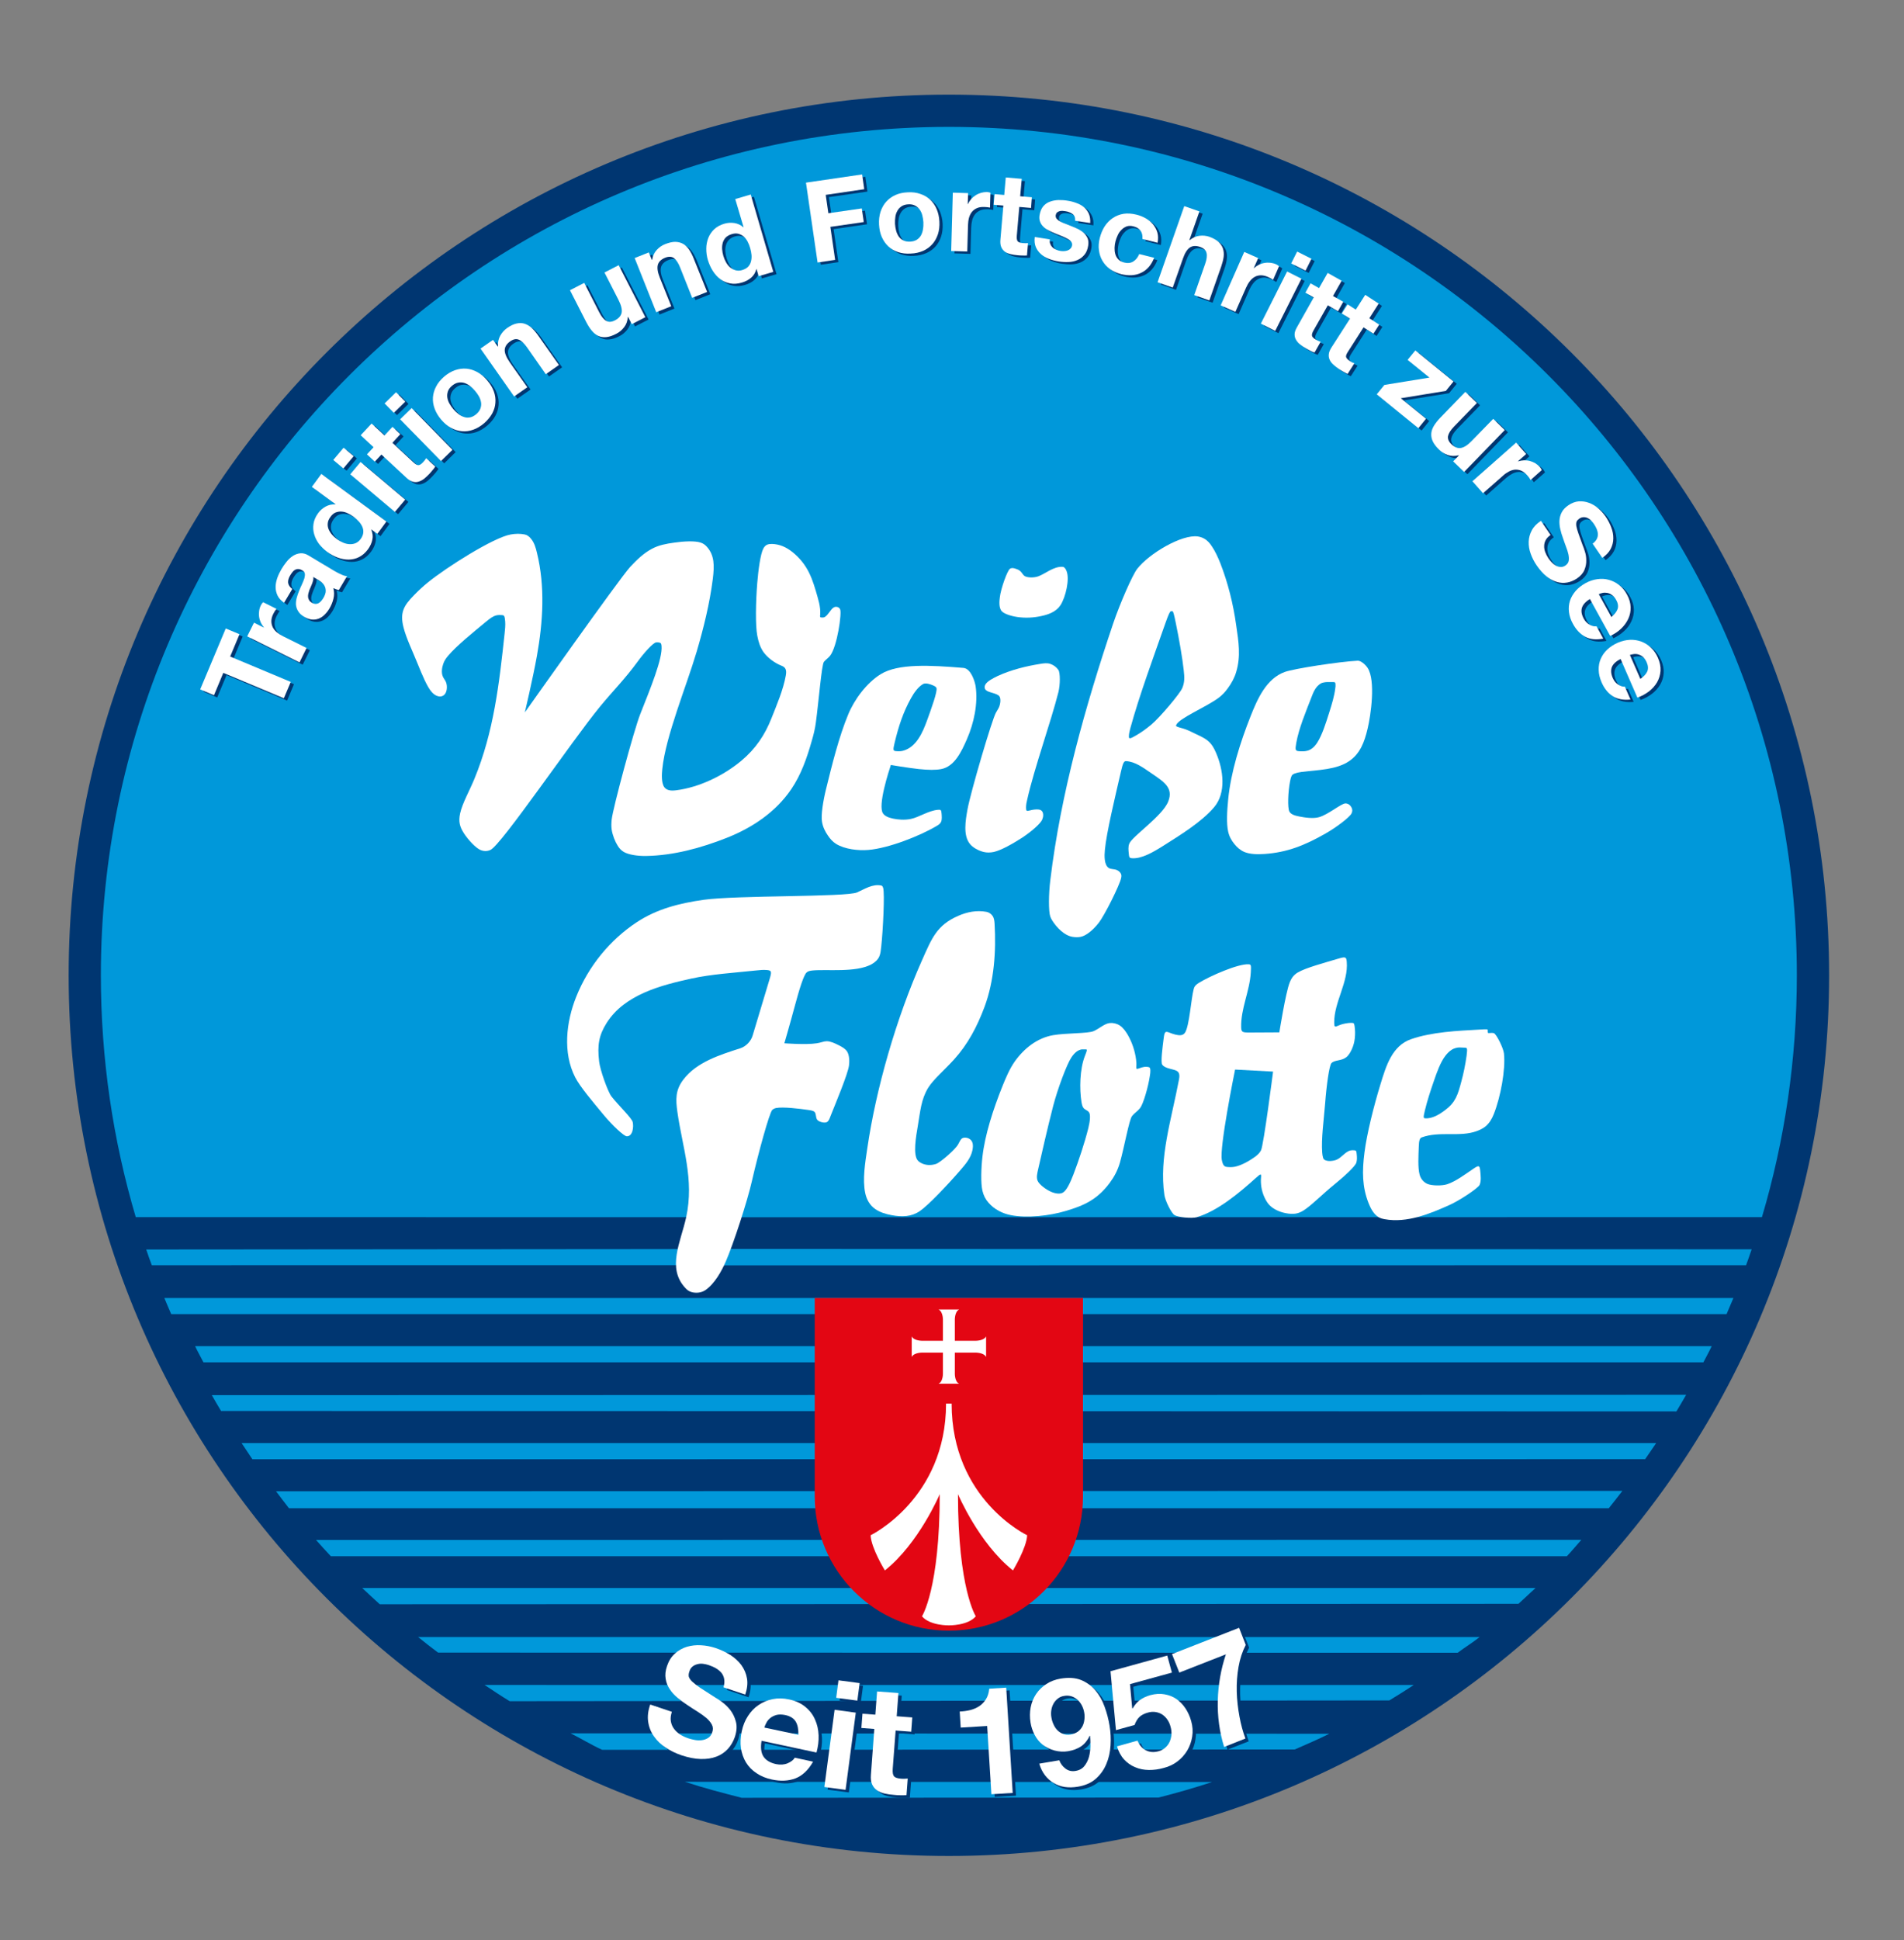 <?xml version="1.0" encoding="UTF-8"?> <svg xmlns="http://www.w3.org/2000/svg" xmlns:xlink="http://www.w3.org/1999/xlink" version="1.1" id="Layer_1" x="0px" y="0px" width="177px" height="180.28px" viewBox="0 0 177 180.28" xml:space="preserve"><rect x="0" y="0" width="177" height="180.28" fill="#808080" stroke="none"/> <g> <path fill="#003671" d="M6.382,90.625c0-45.196,36.632-81.833,81.823-81.833c45.197,0,81.834,36.637,81.834,81.833 c0,45.188-36.637,81.825-81.834,81.825C43.015,172.45,6.382,135.813,6.382,90.625"></path> <path fill="#0098DA" d="M61.708,116.06l-48.115,0.038c0.167,0.489,0.339,1.004,0.518,1.461l48.451-0.002l2.554,0.015l97.202-0.012 c0.181-0.492,0.354-0.983,0.521-1.481l-96.475-0.035L61.708,116.06z"></path> <path fill="#0098DA" d="M67.681,113.102l96.113-0.011c2.112-7.119,3.244-14.664,3.244-22.466c0-43.539-35.292-78.835-78.83-78.835 c-43.535,0-78.831,35.296-78.831,78.835c0,7.802,1.134,15.347,3.244,22.466l49.18,0.005L67.681,113.102z"></path> <path fill="#0098DA" d="M112.672,165.58c-1.63,0.539-3.289,1.017-4.969,1.441l-38.755,0.023c-1.781-0.452-3.548-0.917-5.278-1.488 L112.672,165.58z"></path> <path fill="#0098DA" d="M123.573,161.094c-1.038,0.521-2.101,0.969-3.207,1.461l-64.384,0.032c-0.99-0.446-1.968-1.053-2.937-1.534 L123.573,161.094z"></path> <path fill="#0098DA" d="M131.425,156.563c-0.744,0.492-1.502,0.969-2.268,1.433l-81.778,0.072c-0.789-0.475-1.561-1.004-2.33-1.508 L131.425,156.563z"></path> <path fill="#0098DA" d="M137.551,152.106c-0.65,0.521-1.383,0.964-2.042,1.461l-94.786-0.015c-0.629-0.468-1.248-0.955-1.855-1.446 H137.551z"></path> <path fill="#0098DA" d="M142.743,147.554c-0.523,0.492-1.052,0.984-1.583,1.467l-105.856,0.04c-0.548-0.496-1.09-1.001-1.627-1.507 H142.743z"></path> <path fill="#0098DA" d="M147.002,143.077c-0.438,0.492-0.89,1.042-1.343,1.522H30.756c-0.469-0.499-0.922-1.001-1.377-1.511 L147.002,143.077z"></path> <path fill="#0098DA" d="M150.819,138.528c-0.418,0.544-0.836,1.083-1.266,1.615H26.865c-0.402-0.513-0.811-1.06-1.202-1.578 L150.819,138.528z"></path> <path fill="#0098DA" d="M153.959,134.086c-0.334,0.501-0.674,0.998-1.02,1.493l-129.478,0.008 c-0.337-0.497-0.673-1.012-1.001-1.501H153.959z"></path> <path fill="#0098DA" d="M156.749,129.598c-0.296,0.515-0.593,1.03-0.907,1.545L20.55,131.102c-0.291-0.486-0.581-0.978-0.859-1.47 L156.749,129.598z"></path> <path fill="#0098DA" d="M18.913,126.582c-0.263-0.519-0.525-0.973-0.777-1.5h140.987c-0.249,0.527-0.506,0.981-0.772,1.5H18.913z"></path> <path fill="#0098DA" d="M161.142,120.603c-0.207,0.503-0.424,1.001-0.636,1.499H15.915c-0.22-0.498-0.427-0.996-0.638-1.499 H161.142z"></path> <path fill="#E30613" d="M75.74,120.603v18.446c0,6.876,5.582,12.467,12.466,12.467c6.891,0,12.47-5.591,12.47-12.467v-18.446H75.74 z"></path> <path fill="#FFFFFF" d="M88.207,151.021c0,0,1.77,0.037,2.505-0.842c0,0-1.657-2.541-1.657-11.347c0,0,1.949,4.587,5.112,7.084 c0,0,1.271-2.089,1.319-3.267c0,0-7.021-3.311-7.021-12.235h-0.258h-0.26c0,8.85-7.012,12.235-7.012,12.235 c0.039,1.178,1.325,3.267,1.325,3.267c3.156-2.497,5.1-7.084,5.1-7.084c0,8.806-1.651,11.347-1.651,11.347 C86.443,151.058,88.207,151.021,88.207,151.021"></path> <path fill="#FFFFFF" d="M87.657,125.679h-1.875c0,0-0.803-0.032-1.026,0.405v-0.961v-0.949c0.223,0.437,1.026,0.405,1.026,0.405 h1.875v-1.875c0,0,0.04-0.807-0.403-1.03h0.955h0.951c-0.441,0.223-0.397,1.03-0.397,1.03v1.875h1.875c0,0,0.803,0.032,1.03-0.405 v0.949v0.961c-0.227-0.437-1.03-0.405-1.03-0.405h-1.875v1.869c0,0-0.044,0.811,0.397,1.024h-0.951h-0.955 c0.443-0.213,0.403-1.024,0.403-1.024V125.679z"></path> <path fill="#FFFFFF" d="M48.789,49.662c-0.432-0.089-0.865-0.081-1.315,0c-1.592,0.278-5.983,3.056-7.728,4.48 c-0.454,0.371-0.887,0.775-1.266,1.168c-0.947,0.967-1.319,1.604-0.967,2.99c0.257,1.01,0.816,2.145,1.317,3.386 c0.402,0.99,0.888,2.173,1.318,2.63c0.169,0.183,0.353,0.319,0.56,0.371c0.122,0.034,0.261,0.041,0.376,0 c0.5-0.162,0.537-0.922,0.373-1.313c-0.083-0.206-0.24-0.353-0.311-0.567c-0.119-0.312-0.068-0.764,0.057-1.12 c0.104-0.292,0.246-0.512,0.452-0.75c0.787-0.943,2.401-2.239,3.564-3.2c0.317-0.255,0.596-0.484,0.936-0.562 c0.163-0.035,0.338-0.035,0.505-0.021c0.221,0.018,0.254,0.072,0.302,0.582c0.029,0.376-0.013,0.752-0.053,1.129 c-0.498,4.624-1.003,9.149-2.819,13.531c-0.469,1.135-1.106,2.231-1.319,3.192c-0.157,0.752-0.042,1.241,0.382,1.878 c0.382,0.579,1.063,1.313,1.499,1.505c0.328,0.142,0.653,0.133,0.942,0c1.015-0.46,7.549-10.105,10.182-13.313 c1.168-1.426,2.321-2.563,3.504-4.188c0.571-0.79,1.425-1.742,1.71-1.779c0.112-0.021,0.218-0.006,0.325,0.017 c0.121,0.029,0.167,0.102,0.184,0.31c0.113,1.167-1.04,3.961-1.991,6.364c-0.579,1.479-2.534,8.716-2.644,9.769 c-0.03,0.313-0.048,0.603,0,0.938c0.08,0.51,0.312,1.106,0.566,1.505c0.163,0.261,0.338,0.432,0.563,0.568 c0.447,0.257,1.29,0.385,2.066,0.371c2.525-0.038,5.103-0.735,7.517-1.69c2.357-0.932,4.549-2.396,5.989-4.526 c0.905-1.337,1.45-2.887,1.902-4.491c0.161-0.55,0.3-1.088,0.377-1.69c0.265-1.951,0.536-5.374,0.75-5.643 c0.171-0.203,0.391-0.342,0.566-0.556c0.666-0.833,1.117-3.988,0.939-4.326c-0.045-0.087-0.107-0.148-0.188-0.188 c-0.104-0.047-0.245-0.064-0.375,0c-0.33,0.161-0.59,0.839-0.942,0.938c-0.083,0.028-0.169,0.017-0.243,0.012 c-0.119-0.009-0.127-0.035-0.104-0.261c0.06-0.74-0.204-1.493-0.403-2.193c-0.241-0.822-0.504-1.571-0.939-2.251 c-0.435-0.688-1.069-1.313-1.691-1.689c-0.291-0.177-0.591-0.301-0.936-0.377c-0.333-0.069-0.703-0.092-0.943,0 c-0.178,0.07-0.281,0.2-0.379,0.377c-0.264,0.514-0.461,1.967-0.56,3.188c-0.145,1.806-0.178,3.948,0,4.885 c0.104,0.561,0.266,1.076,0.56,1.51c0.393,0.553,1.052,1.042,1.708,1.3c0.373,0.146,0.477,0.393,0.387,0.9 c-0.234,1.324-0.844,2.743-1.342,3.996c-0.611,1.545-1.473,2.828-2.812,3.945c-1.651,1.369-3.888,2.454-6.03,2.726 c-0.264,0.035-0.524,0.046-0.735-0.026c-0.15-0.046-0.284-0.136-0.377-0.26c-0.285-0.396-0.237-1.225-0.187-1.682 c0.314-3.067,2.238-7.681,3.192-10.898c0.645-2.182,1.222-4.532,1.502-6.76c0.158-1.268,0.158-2.216-0.56-3.01 c-0.164-0.182-0.337-0.301-0.566-0.375c-0.501-0.18-1.592-0.128-2.445,0c-0.764,0.104-1.437,0.231-2.064,0.562 c-0.78,0.405-1.44,1.047-2.047,1.698c-0.976,1.051-9.789,13.517-9.789,13.517s0.752-3.183,1.123-5.255 c0.563-3.149,0.774-6.436,0-9.584c-0.113-0.486-0.254-0.956-0.563-1.313C49.202,49.856,49.006,49.706,48.789,49.662"></path> <path fill="#FFFFFF" d="M111.358,49.847c-1.491-0.214-4.524,1.577-5.64,3.007c-0.442,0.564-1.603,3.215-2.235,5.078 c-2.589,7.678-4.875,15.795-5.845,23.854c-0.158,1.271-0.173,2.891,0,3.386c0.053,0.127,0.102,0.24,0.189,0.373 c0.414,0.648,1.114,1.378,1.875,1.502c0.243,0.037,0.509,0.052,0.758,0c0.277-0.055,0.522-0.208,0.751-0.374 c0.344-0.255,0.634-0.55,0.939-0.938c0.551-0.718,1.922-3.461,2.068-4.138c0.03-0.134,0.044-0.255,0-0.377 c-0.054-0.15-0.208-0.295-0.377-0.373c-0.249-0.113-0.548-0.069-0.752-0.188c-0.461-0.273-0.427-1.167-0.376-1.69 c0.139-1.568,0.947-4.909,1.508-7.345c0.164-0.718,0.268-0.915,0.455-0.903c0.854,0.041,1.621,0.625,2.35,1.12 c1.202,0.818,2.065,1.363,1.582,2.613c-0.53,1.377-3.411,3.282-3.635,3.953c-0.105,0.283-0.07,0.584-0.042,0.876 c0.035,0.391,0.065,0.438,0.288,0.46c0.892,0.069,1.953-0.544,2.937-1.164c1.529-0.972,3.508-2.169,4.699-3.562 c1.159-1.352,0.877-3.487,0.19-5.067c-0.19-0.452-0.414-0.833-0.759-1.117c-0.311-0.266-0.729-0.445-1.187-0.665 c-0.368-0.18-0.772-0.388-1.183-0.496c-0.564-0.156-0.62-0.182-0.576-0.304c0.246-0.619,2.703-1.631,3.899-2.495 c0.381-0.278,0.661-0.584,0.921-0.949c0.322-0.439,0.611-0.96,0.761-1.493c0.44-1.47,0.224-2.789,0-4.323 c-0.277-1.992-0.761-3.942-1.495-5.823c-0.218-0.535-0.456-1.06-0.755-1.5c-0.198-0.313-0.43-0.579-0.75-0.751 C111.748,49.94,111.551,49.876,111.358,49.847"></path> <path fill="#FFFFFF" d="M98.772,52.666c-0.841-0.043-1.591,0.648-2.255,0.886c-0.436,0.156-1.084,0.126-1.307-0.058 c-0.15-0.128-0.216-0.318-0.392-0.452c-0.104-0.087-0.249-0.151-0.375-0.188c-0.244-0.09-0.413-0.107-0.561,0 c-0.243,0.165-0.847,1.854-0.933,2.63c-0.042,0.307-0.122,0.995,0.184,1.317c0.257,0.269,1.01,0.495,1.685,0.559 c0.801,0.081,1.55,0,2.265-0.186c0.613-0.162,1.152-0.423,1.499-0.94c0.48-0.732,0.883-2.437,0.56-3.192 C99.069,52.852,98.948,52.672,98.772,52.666"></path> <path fill="#FFFFFF" d="M126.212,61.391c-1.677,0.081-5.915,0.732-6.774,1.044c-1.704,0.614-2.534,2.472-3.19,4.138 c-0.941,2.374-1.829,5.161-2.073,7.704c-0.104,1.034-0.175,2.237,0,3.001c0.107,0.472,0.312,0.816,0.566,1.132 c0.243,0.307,0.548,0.584,0.936,0.752c0.522,0.214,1.202,0.231,1.883,0.185c2.106-0.145,3.722-0.799,5.633-1.881 c1.052-0.597,2.267-1.528,2.445-1.878c0.106-0.208,0.088-0.397,0-0.564c-0.104-0.203-0.305-0.376-0.567-0.373 c-0.394,0.008-1.562,1.013-2.432,1.273c-0.54,0.163-1.355,0.043-1.861-0.061c-0.444-0.084-0.795-0.208-0.921-0.469 c-0.167-0.335-0.13-1.789,0.073-2.813c0.036-0.173,0.071-0.347,0.155-0.512c0.067-0.147,0.382-0.269,0.86-0.335 c1.6-0.203,3.312-0.203,4.504-1.033c0.982-0.683,1.385-1.713,1.688-3.004c0.296-1.232,0.763-4.457,0-5.637 C126.923,61.732,126.494,61.374,126.212,61.391"></path> <path fill="#FFFFFF" d="M97.639,61.686c-0.294-0.101-0.626-0.052-0.937,0c-1.361,0.217-2.714,0.559-3.947,1.12 c-0.486,0.235-0.939,0.48-1.123,0.755c-0.134,0.199-0.127,0.417,0.012,0.55c0.254,0.258,1.024,0.284,1.258,0.582 c0.158,0.208,0.116,0.743-0.08,1.117c-0.073,0.133-0.155,0.254-0.231,0.394c-0.353,0.582-2.367,7.419-2.652,9.011 c-0.187,1.031-0.409,2.385,0.205,3.172c0.286,0.379,0.826,0.654,1.298,0.775c0.316,0.073,0.615,0.064,0.936,0 c0.682-0.151,1.742-0.747,2.634-1.32c0.822-0.538,1.718-1.308,1.876-1.69c0.119-0.283,0.119-0.566,0-0.75 c-0.071-0.106-0.175-0.173-0.37-0.188c-0.215-0.02-0.517,0.018-0.769,0.086c-0.326,0.088-0.365,0.064-0.365-0.277 c0-0.261,0.053-0.504,0.113-0.747c0.633-2.835,2.21-7.246,2.895-9.961c0.175-0.7,0.175-1.806,0-2.065 C98.221,61.994,97.935,61.782,97.639,61.686"></path> <path fill="#FFFFFF" d="M89.564,62.06c-3.073-0.255-6.065-0.423-7.693,0.583c-1.318,0.812-2.46,2.376-3.02,3.74 c-0.862,2.075-1.51,4.694-2.064,6.951c-0.26,1.048-0.48,2.408-0.373,3.004c0.076,0.5,0.296,0.938,0.563,1.317 c0.195,0.286,0.424,0.552,0.744,0.755c0.812,0.498,2.044,0.642,3.009,0.562c1.886-0.156,4.835-1.317,6.393-2.257 c0.161-0.099,0.306-0.197,0.372-0.376c0.08-0.196,0.056-0.504,0.036-0.749c-0.031-0.339-0.065-0.374-0.356-0.345 c-0.879,0.084-1.75,0.694-2.497,0.846c-0.602,0.124-1.218,0.063-1.668-0.032c-0.454-0.099-0.741-0.229-0.919-0.472 c-0.526-0.729,0.56-4,0.724-4.509c0,0,1.517,0.26,2.616,0.382c0.907,0.092,1.533,0.098,2.065,0 c1.238-0.237,1.882-1.615,2.388-2.772c0.65-1.479,1.05-3.328,0.81-4.938C90.616,63.292,90.26,62.124,89.564,62.06"></path> <path fill="#0098DA" d="M123.388,63.374h0.492c0.231,0,0.254,0.023,0.269,0.185c0.016,0.128,0,0.257-0.018,0.382 c-0.085,0.729-0.322,1.496-0.56,2.251c-0.337,1.068-0.664,2.104-1.126,2.825c-0.24,0.365-0.545,0.654-0.946,0.747 c-0.225,0.057-0.498,0.057-0.747,0.034c-0.334-0.029-0.365-0.11-0.249-0.772c0.249-1.374,0.875-2.851,1.376-4.147 c0.218-0.582,0.429-1.105,0.93-1.389C122.908,63.432,123.195,63.374,123.388,63.374"></path> <path fill="#0098DA" d="M85.802,63.562c0.252-0.142,0.693,0.015,0.937,0.122c0.21,0.095,0.285,0.147,0.32,0.257 c0.092,0.318-0.465,1.861-0.88,3.004c-0.388,1.059-0.987,2.506-2.259,2.819c-0.201,0.049-0.414,0.049-0.625,0.029 c-0.275-0.024-0.289-0.104-0.133-0.759c0.385-1.615,0.818-2.888,1.523-4.156C84.959,64.38,85.346,63.83,85.802,63.562"></path> <path fill="#0098DA" d="M108.843,56.798H109c0.063,0,0.145,0.29,0.309,1.111c0.297,1.433,0.609,3.212,0.73,4.341 c0.084,0.7,0.09,1.149-0.129,1.675c-0.208,0.515-2.08,2.729-2.871,3.395c-0.448,0.37-0.89,0.7-1.377,0.983 c-0.659,0.383-0.729,0.383-0.718,0.073c0.012-0.232,0.068-0.455,0.127-0.687c0.832-3.039,2.14-6.575,3.28-9.822 C108.617,57.117,108.764,56.798,108.843,56.798"></path> <path fill="#FFFFFF" d="M81.938,82.282c-0.812-0.183-1.583,0.339-2.261,0.637c-1.01,0.445-11.186,0.255-14.277,0.688 c-2.243,0.321-4.318,0.842-6.192,2.072c-2.478,1.63-4.496,4.07-5.643,6.94c-0.934,2.333-1.265,5.192-0.095,7.479 c0.448,0.879,1.613,2.248,2.73,3.593c0.734,0.874,1.795,1.88,2.065,1.887c0.572,0.015,0.651-0.903,0.554-1.314 c-0.086-0.381-1.287-1.516-1.98-2.39c-0.332-0.429-1.061-2.466-1.144-3.253c-0.178-1.513-0.02-2.425,0.693-3.563 c1.671-2.653,5.073-3.516,7.883-4.134c1.84-0.406,4.006-0.539,6.012-0.752c0.338-0.036,0.667-0.071,1.001-0.042 c0.454,0.042,0.48,0.133,0.231,0.938l-1.549,5.151c-0.157,0.533-0.625,1.02-1.156,1.187c-1.873,0.602-4.053,1.273-5.289,2.912 c-0.738,0.972-0.715,1.823-0.549,3.006c0.465,3.285,1.582,6.257,0.818,9.771c-0.501,2.292-1.822,4.717-0.08,6.578 c0.153,0.173,0.323,0.307,0.561,0.376c0.435,0.13,0.954,0.069,1.317-0.186c0.854-0.596,1.497-1.762,1.876-2.633 c0.706-1.609,2.023-5.655,2.441-7.516c0.611-2.665,1.626-6.334,1.883-6.578c0.097-0.093,0.204-0.151,0.37-0.186 c0.631-0.121,2.142,0.058,3.01,0.186c0.262,0.041,0.459,0.072,0.563,0.19c0.144,0.157,0.093,0.475,0.217,0.689 c0.139,0.22,0.685,0.365,0.911,0.249c0.177-0.086,0.249-0.301,0.352-0.573c0.452-1.137,1.616-3.904,1.713-4.693 c0.048-0.371,0.045-0.961-0.184-1.308c-0.156-0.237-0.444-0.409-0.752-0.562c-0.379-0.197-0.791-0.382-1.128-0.382 c-0.285,0-0.511,0.127-0.937,0.191c-0.984,0.157-3.008,0-3.008,0s0.554-1.904,0.948-3.38c0.452-1.684,0.851-2.958,1.12-3.198 c0.135-0.127,0.303-0.16,0.564-0.188c1.307-0.128,3.997,0.214,5.45-0.562c0.331-0.18,0.61-0.428,0.749-0.752 c0.11-0.254,0.137-0.553,0.178-0.938c0.16-1.47,0.334-4.943,0.174-5.423C82.063,82.395,82.021,82.299,81.938,82.282"></path> <path fill="#FFFFFF" d="M91.705,84.725c-0.924-0.168-1.807,0.012-2.637,0.376c-1.971,0.868-2.426,2.028-3.362,4.138 c-2.39,5.377-4.27,11.906-5.082,17.474c-0.193,1.308-0.455,2.859-0.193,4.132c0.126,0.602,0.417,1.14,0.94,1.499 c0.414,0.29,0.942,0.457,1.508,0.562c0.984,0.188,1.852,0.151,2.629-0.376c0.752-0.509,2.554-2.398,3.739-3.768 c0.531-0.614,0.989-1.146,1.147-1.866c0.097-0.46,0.091-0.929-0.376-1.132c-0.189-0.075-0.418-0.086-0.57,0 c-0.162,0.104-0.252,0.341-0.379,0.567c-0.227,0.434-1.644,1.69-2.068,1.823c-0.45,0.139-0.898,0.127-1.3-0.055 c-0.144-0.067-0.28-0.157-0.379-0.266c-0.469-0.536-0.164-2.262-0.005-3.187c0.241-1.412,0.307-2.482,0.962-3.563 c0.474-0.777,1.594-1.73,2.412-2.641c1.287-1.421,2.138-3.037,2.833-4.888c0.896-2.411,1.083-5.152,0.936-7.705 c-0.018-0.274-0.04-0.529-0.189-0.749C92.147,84.921,91.929,84.763,91.705,84.725"></path> <path fill="#FFFFFF" d="M124.423,89.071c-1.274,0.379-3.087,0.868-3.78,1.288c-0.353,0.217-0.56,0.455-0.755,0.94 c-0.378,0.967-0.958,4.625-0.958,4.625l-2.773,0.015c-0.682,0.002-0.755-0.049-0.774-0.478c-0.049-1.73,0.789-3.345,0.893-5.102 c0.042-0.674,0.023-0.75-0.201-0.761c-0.979-0.058-3.595,1.088-4.629,1.729c-0.169,0.106-0.288,0.199-0.389,0.349 c-0.257,0.411-0.404,2.903-0.75,3.948c-0.097,0.301-0.224,0.538-0.563,0.562c-0.278,0.022-0.682-0.099-1.004-0.229 c-0.427-0.17-0.481-0.112-0.566,0.553c-0.101,0.801-0.292,2.214-0.127,2.422c0.225,0.29,0.722,0.368,1.111,0.477 c0.436,0.12,0.548,0.345,0.444,0.898c-0.712,3.762-1.864,7.251-1.357,10.724c0.077,0.544,0.639,1.672,0.937,1.87 c0.308,0.202,1.606,0.33,2.066,0.197c1.913-0.556,3.911-2.216,5.466-3.617c0.498-0.452,0.552-0.458,0.516-0.069 c-0.029,0.289-0.012,0.584,0.027,0.869c0.097,0.642,0.402,1.325,0.755,1.692c0.371,0.375,0.916,0.633,1.499,0.746 c0.378,0.078,0.78,0.102,1.133,0c0.255-0.072,0.495-0.205,0.744-0.39c0.752-0.539,1.659-1.467,2.628-2.249 c0.907-0.735,1.976-1.705,2.075-2.055c0.073-0.25,0.059-0.504,0.035-0.755c-0.029-0.335-0.049-0.373-0.221-0.388 c-0.125-0.012-0.252-0.015-0.379,0.015c-0.466,0.112-0.833,0.697-1.312,0.877c-0.333,0.127-1.083,0.202-1.209-0.174 c-0.054-0.167-0.077-0.336-0.09-0.51c-0.097-1.282,0.148-2.992,0.27-4.526c0.131-1.742,0.385-3.57,0.592-3.785 c0.316-0.315,0.91-0.185,1.367-0.539c0.326-0.243,0.651-0.891,0.762-1.493c0.065-0.353,0.083-0.752,0.053-1.123 c-0.051-0.509-0.073-0.568-0.24-0.579c-0.125-0.012-0.249,0-0.382,0.011c-0.293,0.039-0.602,0.099-0.887,0.224 c-0.373,0.176-0.416,0.147-0.419-0.261c-0.016-1.913,1.332-3.753,1.166-5.658C125.159,88.909,125.08,88.877,124.423,89.071"></path> <path fill="#FFFFFF" d="M104.091,95.279c-0.261-0.17-0.616-0.255-0.924-0.224c-0.506,0.059-0.964,0.516-1.5,0.752 c-0.52,0.232-2.545,0.168-3.763,0.377c-1.467,0.254-2.694,1.215-3.568,2.442c-0.469,0.669-0.797,1.436-1.128,2.251 c-0.904,2.24-1.651,4.607-1.876,6.587c-0.122,1.049-0.171,2.471,0,3.188c0.104,0.431,0.282,0.787,0.579,1.117 c0.524,0.596,1.259,0.98,2.047,1.134c1.511,0.307,3.625,0.058,5.082-0.376c1.731-0.503,2.978-1.076,4.128-2.627 c0.409-0.556,0.726-1.131,0.942-1.875c0.406-1.436,0.854-3.974,1.124-4.324c0.225-0.284,0.516-0.446,0.759-0.752 c0.296-0.394,0.755-1.971,0.905-3.01c0.03-0.173,0.047-0.333,0.042-0.498c-0.012-0.184-0.042-0.257-0.136-0.283 c-0.3-0.082-0.597-0.012-0.889,0.104c-0.276,0.101-0.299,0.084-0.279-0.197c0.018-0.214,0-0.41-0.026-0.625 c-0.101-0.782-0.362-1.563-0.754-2.257C104.651,95.834,104.42,95.501,104.091,95.279"></path> <path fill="#FFFFFF" d="M137.551,95.664c-2.059,0.116-4.434,0.214-6.386,0.896c-1.749,0.614-2.309,2.472-2.818,4.136 c-0.646,2.092-1.289,4.688-1.502,6.387c-0.226,1.754-0.214,3.195,0.376,4.7c0.187,0.477,0.48,1.047,0.936,1.313 c0.175,0.101,0.359,0.15,0.566,0.188c2.075,0.374,4.199-0.503,6.009-1.313c0.966-0.431,2.714-1.595,2.819-1.884 c0.158-0.382,0.098-0.839,0.059-1.256c-0.054-0.572-0.122-0.59-0.678-0.211c-0.767,0.521-1.601,1.146-2.386,1.41 c-0.504,0.168-1.46,0.144-1.858-0.029c-0.346-0.159-0.602-0.449-0.716-0.851c-0.178-0.654-0.11-1.747-0.078-2.633 c0.016-0.542,0.09-0.77,0.271-0.834c1.665-0.61,3.532-0.005,5.112-0.584c0.319-0.116,0.603-0.26,0.838-0.451 c0.335-0.29,0.571-0.671,0.752-1.131c0.633-1.589,1.108-4.15,0.943-5.641c-0.056-0.507-0.714-1.817-0.943-1.881 c-0.118-0.032-0.252-0.023-0.379-0.011c-0.165,0.011-0.184,0.008-0.184-0.107v-0.17C138.303,95.628,138.229,95.623,137.551,95.664"></path> <path fill="#0098DA" d="M135.669,97.325l0.503,0.02c0.237,0.003,0.246,0.078,0.164,0.755c-0.113,0.811-0.276,1.627-0.489,2.402 c-0.33,1.25-0.546,1.921-1.491,2.634c-0.528,0.402-1.213,0.827-1.876,0.772c-0.171-0.015-0.171-0.089-0.015-0.749 c0.217-0.895,0.506-1.777,0.806-2.643c0.308-0.905,0.631-1.814,1.103-2.427c0.172-0.221,0.359-0.409,0.588-0.556 C135.135,97.417,135.477,97.316,135.669,97.325"></path> <path fill="#0098DA" d="M100.595,97.504h0.334c0.152,0,0.144,0.058-0.073,0.607c-0.489,1.244-0.51,3.084-0.322,4.269 c0.041,0.24,0.085,0.442,0.189,0.57c0.145,0.171,0.385,0.226,0.503,0.388c0.172,0.197,0.107,0.848-0.053,1.482 c-0.347,1.395-0.909,3.062-1.392,4.324c-0.302,0.781-0.62,1.446-0.95,1.655c-0.251,0.159-0.654,0.133-1.095-0.052 c-0.498-0.208-1.135-0.695-1.277-1.033c-0.133-0.318-0.042-0.674,0.06-1.12c0.319-1.397,0.839-3.709,1.386-5.834 c0.416-1.597,1.275-3.895,1.696-4.511c0.133-0.2,0.281-0.38,0.465-0.524C100.225,97.596,100.462,97.504,100.595,97.504"></path> <path fill="#0098DA" d="M114.816,99.38l3.532,0.188c0,0-0.877,6.873-1.126,7.324c-0.133,0.249-0.293,0.391-0.525,0.574 c-0.458,0.335-1.231,0.804-1.881,0.938c-0.249,0.052-0.492,0.052-0.744,0.026c-0.276-0.026-0.398-0.18-0.489-0.652 C113.352,106.626,114.742,99.741,114.816,99.38"></path> <polygon fill="#003671" points="20.192,64.806 18.911,64.265 21.286,58.607 22.559,59.143 21.697,61.212 27.328,63.576 26.69,65.096 21.06,62.731 "></polygon> <path fill="#003671" d="M23.914,58.072l0.904,0.451l0.006-0.022c-0.115-0.139-0.216-0.296-0.293-0.466 c-0.07-0.165-0.125-0.35-0.142-0.529c-0.024-0.186-0.021-0.365,0.006-0.545c0.029-0.18,0.083-0.358,0.167-0.536 c0.045-0.083,0.104-0.17,0.197-0.26l1.238,0.619c-0.048,0.055-0.09,0.125-0.146,0.209c-0.049,0.081-0.097,0.165-0.139,0.246 c-0.122,0.243-0.184,0.474-0.184,0.677c-0.004,0.214,0.039,0.408,0.126,0.579c0.085,0.173,0.215,0.33,0.385,0.469 c0.161,0.132,0.355,0.26,0.579,0.37l2.186,1.088l-0.667,1.337l-4.858-2.417L23.914,58.072z"></path> <path fill="#003671" d="M26.099,55.542c-0.119-0.249-0.178-0.515-0.178-0.787c0-0.277,0.053-0.561,0.164-0.845 c0.091-0.284,0.226-0.559,0.379-0.816c0.142-0.234,0.299-0.469,0.472-0.683c0.18-0.214,0.375-0.399,0.586-0.541 c0.22-0.142,0.446-0.229,0.7-0.246c0.242-0.029,0.509,0.046,0.787,0.211l2.425,1.451c0.21,0.124,0.419,0.231,0.625,0.326 c0.207,0.089,0.376,0.136,0.506,0.13l-0.771,1.296c-0.092-0.023-0.174-0.046-0.252-0.075c-0.088-0.029-0.175-0.064-0.254-0.102 c0.087,0.327,0.093,0.657,0.014,0.983c-0.085,0.327-0.212,0.634-0.385,0.924c-0.136,0.22-0.284,0.41-0.453,0.573 c-0.166,0.163-0.356,0.28-0.554,0.353c-0.202,0.079-0.413,0.104-0.634,0.081c-0.223-0.021-0.455-0.107-0.697-0.249 c-0.261-0.165-0.453-0.336-0.568-0.53c-0.119-0.2-0.179-0.396-0.193-0.61c-0.015-0.206,0.002-0.422,0.071-0.64 c0.059-0.216,0.136-0.43,0.222-0.645c0.085-0.211,0.168-0.41,0.264-0.61c0.095-0.199,0.166-0.379,0.22-0.547 c0.045-0.167,0.058-0.307,0.042-0.437c-0.02-0.119-0.096-0.222-0.234-0.295c-0.138-0.078-0.254-0.127-0.362-0.127 c-0.116-0.003-0.209,0.014-0.294,0.066c-0.099,0.046-0.174,0.122-0.251,0.208c-0.074,0.096-0.146,0.192-0.214,0.307 c-0.15,0.252-0.218,0.483-0.192,0.692c0.018,0.208,0.149,0.402,0.392,0.582l-0.769,1.276 C26.424,56.018,26.217,55.794,26.099,55.542 M29.417,54.09c-0.025,0.099-0.053,0.2-0.092,0.304 c-0.041,0.107-0.083,0.208-0.127,0.321c-0.054,0.11-0.097,0.22-0.136,0.336c-0.045,0.104-0.077,0.211-0.104,0.327 c-0.023,0.11-0.032,0.214-0.021,0.313c0.012,0.104,0.045,0.199,0.093,0.281c0.053,0.093,0.138,0.173,0.26,0.246 c0.113,0.066,0.218,0.104,0.329,0.113c0.102,0,0.195-0.017,0.285-0.061c0.088-0.049,0.169-0.113,0.243-0.199 c0.074-0.088,0.145-0.18,0.208-0.284c0.15-0.251,0.225-0.475,0.225-0.663c0-0.188-0.039-0.353-0.116-0.489 c-0.086-0.133-0.175-0.247-0.288-0.336c-0.116-0.081-0.204-0.15-0.275-0.191l-0.48-0.286C29.44,53.904,29.44,53.992,29.417,54.09"></path> <path fill="#003671" d="M34.806,49.431c0.136,0.313,0.171,0.622,0.108,0.926c-0.065,0.301-0.195,0.602-0.411,0.892 c-0.238,0.324-0.517,0.573-0.822,0.724c-0.306,0.156-0.634,0.234-0.968,0.234c-0.333,0-0.676-0.057-1.017-0.188 c-0.343-0.122-0.665-0.29-0.97-0.518c-0.295-0.217-0.55-0.466-0.767-0.75c-0.212-0.284-0.37-0.576-0.456-0.891 c-0.087-0.315-0.11-0.643-0.063-0.978c0.049-0.33,0.19-0.66,0.43-0.983c0.189-0.255,0.427-0.469,0.705-0.623 c0.282-0.147,0.584-0.216,0.896-0.188l0.014-0.028l-2.202-1.606l0.879-1.207l6.048,4.427l-0.837,1.146l-0.558-0.411L34.806,49.431z M32.604,47.891c-0.192-0.087-0.378-0.133-0.565-0.148c-0.19-0.014-0.371,0.021-0.542,0.087c-0.175,0.072-0.334,0.208-0.478,0.411 c-0.142,0.2-0.227,0.394-0.245,0.579c-0.024,0.202,0.002,0.385,0.067,0.563c0.079,0.171,0.181,0.342,0.321,0.501 c0.142,0.162,0.301,0.304,0.482,0.437c0.169,0.127,0.35,0.231,0.549,0.315c0.202,0.083,0.397,0.128,0.596,0.137 c0.195,0.017,0.385-0.018,0.565-0.087c0.179-0.075,0.334-0.206,0.475-0.393c0.145-0.197,0.225-0.394,0.243-0.58 c0.015-0.19-0.013-0.375-0.086-0.55c-0.08-0.179-0.19-0.347-0.332-0.503c-0.147-0.162-0.312-0.301-0.492-0.439 C32.983,48.094,32.796,47.981,32.604,47.891"></path> <path fill="#003671" d="M32.216,43.738l-0.939-0.79l0.962-1.14l0.938,0.788L32.216,43.738z M33.816,43.143l4.151,3.492 l-0.962,1.144l-4.147-3.499L33.816,43.143z"></path> <path fill="#003671" d="M36.785,39.875l0.73,0.68l-0.745,0.802l1.974,1.829c0.184,0.167,0.337,0.255,0.453,0.249 c0.118-0.003,0.266-0.099,0.432-0.284c0.063-0.061,0.116-0.121,0.158-0.185c0.049-0.058,0.095-0.122,0.133-0.18l0.841,0.782 c-0.071,0.104-0.156,0.22-0.248,0.335c-0.104,0.119-0.201,0.231-0.306,0.342c-0.154,0.168-0.313,0.318-0.476,0.451 c-0.169,0.127-0.335,0.22-0.506,0.272c-0.176,0.058-0.357,0.058-0.541,0.012c-0.187-0.05-0.379-0.168-0.581-0.351l-2.351-2.185 L35.14,43.11l-0.728-0.68l0.617-0.662l-1.195-1.106l1.011-1.094l1.197,1.111L36.785,39.875z"></path> <path fill="#003671" d="M36.905,38.573l-0.851-0.868l1.068-1.051l0.854,0.877L36.905,38.573z M38.562,38.133l3.796,3.873 l-1.064,1.047l-3.798-3.872L38.562,38.133z"></path> <path fill="#003671" d="M40.701,38.179c-0.133-0.359-0.186-0.706-0.153-1.054c0.02-0.353,0.124-0.688,0.296-1.012 c0.165-0.325,0.42-0.628,0.75-0.909c0.32-0.278,0.654-0.475,1.016-0.597c0.353-0.121,0.706-0.17,1.046-0.138 c0.35,0.029,0.688,0.133,1.02,0.321c0.329,0.183,0.637,0.437,0.912,0.764c0.285,0.327,0.486,0.668,0.613,1.024 c0.127,0.356,0.175,0.703,0.149,1.05c-0.024,0.35-0.124,0.683-0.302,1.013c-0.175,0.324-0.43,0.625-0.755,0.905 c-0.324,0.278-0.665,0.472-1.006,0.6c-0.349,0.121-0.702,0.167-1.049,0.133c-0.343-0.029-0.685-0.133-1.007-0.313 c-0.334-0.18-0.636-0.429-0.919-0.765C41.034,38.874,40.828,38.535,40.701,38.179 M42.903,38.677 c0.173,0.133,0.34,0.225,0.527,0.284c0.184,0.061,0.374,0.069,0.567,0.035c0.192-0.035,0.379-0.131,0.571-0.295 c0.199-0.165,0.323-0.341,0.388-0.527c0.071-0.185,0.093-0.37,0.06-0.562c-0.029-0.196-0.091-0.382-0.198-0.563 c-0.099-0.189-0.227-0.363-0.365-0.527c-0.136-0.165-0.294-0.312-0.456-0.443c-0.169-0.13-0.344-0.229-0.528-0.283 c-0.181-0.055-0.37-0.064-0.566-0.035c-0.198,0.035-0.395,0.139-0.584,0.301c-0.192,0.162-0.32,0.338-0.381,0.527 c-0.065,0.185-0.083,0.37-0.057,0.559c0.028,0.191,0.096,0.373,0.2,0.563c0.109,0.186,0.228,0.365,0.37,0.527 C42.592,38.401,42.74,38.549,42.903,38.677"></path> <path fill="#003671" d="M46.133,31.79l0.436,0.622l0.026-0.021c-0.026-0.364,0.041-0.694,0.205-0.99 c0.16-0.292,0.376-0.521,0.628-0.7c0.328-0.226,0.625-0.374,0.898-0.434c0.275-0.052,0.521-0.043,0.752,0.028 c0.23,0.073,0.45,0.2,0.657,0.397c0.209,0.194,0.411,0.426,0.6,0.703l1.92,2.735l-1.219,0.853l-1.756-2.518 c-0.257-0.367-0.507-0.596-0.75-0.695c-0.243-0.104-0.506-0.045-0.799,0.157c-0.329,0.232-0.503,0.498-0.51,0.799 c-0.01,0.304,0.145,0.683,0.456,1.137l1.646,2.33l-1.228,0.856l-3.126-4.439L46.133,31.79z"></path> <path fill="#003671" d="M59.034,30.331l-0.34-0.671l-0.036,0.019c-0.018,0.364-0.133,0.679-0.341,0.943 c-0.204,0.263-0.445,0.463-0.722,0.607c-0.355,0.185-0.672,0.29-0.955,0.307c-0.272,0.035-0.518-0.011-0.738-0.119 c-0.221-0.101-0.414-0.269-0.595-0.483c-0.177-0.22-0.35-0.48-0.498-0.775l-1.529-2.972l1.327-0.679l1.396,2.726 c0.207,0.396,0.421,0.66,0.651,0.798c0.222,0.133,0.492,0.119,0.813-0.048c0.365-0.183,0.565-0.432,0.625-0.727 c0.051-0.296-0.054-0.694-0.308-1.181l-1.295-2.539l1.324-0.677l2.48,4.83L59.034,30.331z"></path> <path fill="#003671" d="M60.614,23.661l0.282,0.703l0.029-0.012c0.054-0.364,0.199-0.665,0.424-0.914 c0.224-0.243,0.486-0.422,0.775-0.542c0.371-0.147,0.695-0.223,0.972-0.211c0.28,0.005,0.523,0.069,0.718,0.197 c0.212,0.121,0.399,0.301,0.551,0.538c0.16,0.235,0.3,0.509,0.427,0.816l1.238,3.103l-1.379,0.549l-1.138-2.841 c-0.169-0.417-0.358-0.701-0.568-0.856c-0.208-0.15-0.486-0.163-0.812-0.029c-0.373,0.151-0.604,0.371-0.682,0.663 c-0.075,0.295-0.019,0.697,0.193,1.212l1.052,2.633l-1.388,0.556l-2.015-5.042L60.614,23.661z"></path> <path fill="#003671" d="M70.607,25.215c-0.088,0.33-0.246,0.602-0.48,0.798c-0.238,0.209-0.524,0.359-0.868,0.461 c-0.391,0.113-0.759,0.142-1.1,0.072c-0.337-0.064-0.642-0.196-0.905-0.399c-0.271-0.202-0.504-0.454-0.698-0.763 c-0.192-0.308-0.346-0.643-0.45-1.007c-0.104-0.348-0.156-0.701-0.15-1.057c0-0.348,0.065-0.686,0.181-0.987 c0.119-0.301,0.301-0.573,0.541-0.808c0.252-0.24,0.568-0.413,0.953-0.526c0.305-0.089,0.619-0.113,0.936-0.055 c0.317,0.041,0.597,0.176,0.827,0.376h0.024l-0.763-2.616l1.43-0.417l2.104,7.188l-1.363,0.397l-0.194-0.663L70.607,25.215z M69.796,22.662c-0.099-0.191-0.217-0.341-0.359-0.462c-0.142-0.125-0.305-0.212-0.489-0.257c-0.181-0.05-0.394-0.039-0.625,0.025 c-0.238,0.069-0.424,0.177-0.558,0.318c-0.129,0.139-0.226,0.301-0.275,0.483c-0.053,0.183-0.078,0.379-0.06,0.593 c0.012,0.209,0.053,0.423,0.118,0.637c0.057,0.206,0.138,0.394,0.243,0.585c0.107,0.188,0.234,0.347,0.383,0.475 c0.154,0.127,0.323,0.217,0.507,0.269c0.186,0.052,0.394,0.043,0.616-0.021c0.237-0.069,0.418-0.174,0.554-0.315 c0.127-0.14,0.213-0.304,0.261-0.495c0.053-0.18,0.062-0.382,0.047-0.59c-0.021-0.214-0.059-0.434-0.124-0.648 C69.974,23.044,69.893,22.848,69.796,22.662"></path> <polygon fill="#003671" points="80.443,16.423 80.638,17.8 77.055,18.316 77.304,20.023 80.413,19.577 80.601,20.839 77.491,21.29 77.936,24.358 76.303,24.598 75.221,17.188 "></polygon> <path fill="#003671" d="M82.158,19.89c0.114-0.358,0.286-0.671,0.518-0.932c0.234-0.26,0.516-0.463,0.859-0.617 c0.332-0.156,0.714-0.24,1.137-0.263c0.43-0.017,0.819,0.029,1.17,0.145c0.353,0.125,0.658,0.301,0.914,0.535 c0.257,0.234,0.465,0.527,0.613,0.871c0.145,0.342,0.237,0.735,0.261,1.169c0.017,0.431-0.026,0.83-0.143,1.181 c-0.118,0.355-0.291,0.671-0.522,0.926c-0.23,0.26-0.521,0.466-0.858,0.614c-0.342,0.147-0.721,0.24-1.148,0.254 c-0.432,0.029-0.817-0.017-1.167-0.133c-0.35-0.122-0.652-0.292-0.914-0.527c-0.254-0.237-0.453-0.526-0.604-0.868 c-0.153-0.342-0.236-0.735-0.257-1.169C81.994,20.643,82.042,20.249,82.158,19.89 M83.6,21.632 c0.054,0.206,0.133,0.388,0.247,0.545c0.109,0.158,0.249,0.283,0.423,0.376c0.168,0.081,0.38,0.121,0.631,0.109 c0.251-0.006,0.461-0.07,0.625-0.173c0.166-0.11,0.299-0.243,0.39-0.414c0.093-0.171,0.156-0.361,0.191-0.57 c0.029-0.203,0.038-0.417,0.029-0.63c-0.009-0.221-0.042-0.435-0.095-0.643c-0.049-0.203-0.136-0.382-0.239-0.538 c-0.113-0.156-0.256-0.278-0.433-0.371c-0.175-0.099-0.389-0.139-0.638-0.122c-0.255,0.011-0.459,0.075-0.625,0.179 c-0.163,0.113-0.291,0.249-0.381,0.417c-0.093,0.166-0.164,0.353-0.188,0.567c-0.033,0.208-0.044,0.423-0.033,0.64 C83.518,21.215,83.546,21.43,83.6,21.632"></path> <path fill="#003671" d="M90.291,18.16l-0.031,1.012h0.028c0.073-0.167,0.175-0.324,0.296-0.465 c0.127-0.142,0.261-0.258,0.414-0.356c0.161-0.093,0.328-0.168,0.505-0.22s0.358-0.076,0.544-0.069 c0.101,0.005,0.208,0.02,0.324,0.057l-0.036,1.395c-0.068-0.021-0.154-0.035-0.252-0.046c-0.098-0.018-0.186-0.026-0.282-0.026 c-0.275-0.005-0.5,0.032-0.696,0.113c-0.192,0.09-0.35,0.208-0.469,0.364c-0.117,0.154-0.204,0.335-0.26,0.542 c-0.053,0.211-0.085,0.439-0.094,0.686l-0.065,2.442l-1.49-0.046l0.147-5.423L90.291,18.16z"></path> <path fill="#003671" d="M96.226,18.541l-0.079,0.996l-1.094-0.096l-0.229,2.68c-0.02,0.246,0.007,0.422,0.081,0.506 c0.08,0.096,0.241,0.151,0.496,0.171c0.083,0.006,0.159,0.015,0.243,0.015c0.074,0,0.148-0.009,0.218-0.015l-0.096,1.149 c-0.125,0.017-0.268,0.017-0.424,0.006c-0.157,0-0.303-0.012-0.452-0.023c-0.224-0.02-0.447-0.052-0.648-0.104 s-0.376-0.128-0.528-0.226c-0.147-0.104-0.264-0.248-0.334-0.425c-0.074-0.17-0.104-0.396-0.08-0.666l0.272-3.198l-0.897-0.069 l0.085-0.995l0.895,0.075l0.143-1.621l1.482,0.13l-0.141,1.618L96.226,18.541z"></path> <path fill="#003671" d="M97.931,22.876c0.048,0.127,0.118,0.231,0.207,0.318c0.096,0.093,0.211,0.162,0.342,0.22 c0.124,0.052,0.264,0.093,0.402,0.116c0.107,0.021,0.223,0.021,0.339,0.018c0.122-0.006,0.226-0.035,0.329-0.069 c0.104-0.035,0.189-0.087,0.268-0.171c0.079-0.072,0.126-0.177,0.144-0.31c0.032-0.22-0.09-0.41-0.368-0.564 c-0.269-0.153-0.664-0.333-1.179-0.53c-0.201-0.079-0.406-0.17-0.599-0.266c-0.196-0.099-0.365-0.214-0.506-0.341 c-0.139-0.136-0.25-0.289-0.314-0.463c-0.073-0.179-0.092-0.387-0.059-0.619c0.059-0.353,0.167-0.622,0.337-0.824 c0.169-0.194,0.375-0.339,0.613-0.437c0.246-0.09,0.507-0.143,0.795-0.151c0.285-0.005,0.568,0.015,0.865,0.061 c0.288,0.043,0.565,0.11,0.831,0.208c0.263,0.101,0.492,0.229,0.69,0.396c0.192,0.167,0.346,0.37,0.447,0.607 c0.11,0.243,0.154,0.526,0.13,0.863l-1.405-0.223c0.024-0.281-0.052-0.496-0.23-0.622c-0.175-0.13-0.404-0.215-0.661-0.255 c-0.089-0.017-0.178-0.029-0.275-0.029c-0.098-0.005-0.191,0-0.282,0.029c-0.076,0.014-0.157,0.058-0.22,0.116 c-0.071,0.055-0.108,0.139-0.125,0.25c-0.02,0.133,0.01,0.248,0.096,0.346c0.08,0.093,0.202,0.186,0.34,0.261 c0.152,0.075,0.324,0.15,0.517,0.22c0.195,0.078,0.393,0.15,0.594,0.232c0.205,0.086,0.407,0.179,0.596,0.277 c0.195,0.099,0.368,0.22,0.506,0.365c0.136,0.133,0.246,0.296,0.317,0.483c0.07,0.18,0.087,0.397,0.045,0.651 c-0.057,0.353-0.169,0.63-0.351,0.851c-0.18,0.213-0.391,0.376-0.646,0.486c-0.252,0.109-0.523,0.167-0.832,0.185 c-0.303,0.009-0.605-0.012-0.908-0.058c-0.308-0.045-0.613-0.122-0.901-0.231c-0.283-0.11-0.535-0.255-0.744-0.437 c-0.207-0.182-0.371-0.405-0.481-0.662c-0.108-0.267-0.144-0.58-0.102-0.938l1.401,0.22C97.868,22.613,97.88,22.749,97.931,22.876"></path> <path fill="#003671" d="M105.654,21.239c-0.235-0.059-0.436-0.053-0.625,0.016c-0.178,0.064-0.338,0.166-0.475,0.313 c-0.145,0.139-0.261,0.301-0.346,0.492c-0.096,0.189-0.164,0.388-0.217,0.582c-0.045,0.188-0.07,0.394-0.082,0.597 c-0.003,0.208,0.012,0.402,0.067,0.582c0.051,0.186,0.143,0.347,0.27,0.489c0.136,0.141,0.314,0.237,0.534,0.289 c0.346,0.09,0.64,0.055,0.875-0.089c0.234-0.15,0.417-0.376,0.548-0.691l1.389,0.35c-0.266,0.677-0.668,1.14-1.208,1.395 c-0.543,0.254-1.159,0.295-1.858,0.122c-0.395-0.102-0.735-0.254-1.035-0.469c-0.296-0.208-0.534-0.466-0.702-0.765 c-0.175-0.294-0.285-0.619-0.333-0.984c-0.047-0.364-0.023-0.741,0.077-1.131c0.098-0.408,0.256-0.767,0.459-1.091 c0.208-0.318,0.459-0.579,0.75-0.775c0.296-0.197,0.631-0.33,0.996-0.385c0.368-0.061,0.768-0.038,1.2,0.073 c0.312,0.075,0.595,0.19,0.865,0.347c0.27,0.15,0.498,0.338,0.685,0.561c0.184,0.225,0.314,0.474,0.399,0.764 c0.079,0.277,0.086,0.596,0.024,0.938l-1.416-0.353C106.553,21.786,106.268,21.395,105.654,21.239"></path> <path fill="#003671" d="M111.801,19.858l-0.937,2.66l0.029,0.011c0.282-0.237,0.584-0.37,0.913-0.407 c0.322-0.038,0.62-0.015,0.886,0.084c0.376,0.13,0.67,0.289,0.868,0.48c0.208,0.188,0.355,0.396,0.421,0.625 c0.078,0.231,0.101,0.486,0.065,0.767c-0.035,0.281-0.109,0.576-0.218,0.895l-1.103,3.154l-1.408-0.492l1.014-2.895 c0.147-0.428,0.193-0.763,0.133-1.018c-0.063-0.255-0.262-0.446-0.602-0.562c-0.379-0.133-0.699-0.116-0.947,0.052 c-0.257,0.168-0.475,0.515-0.656,1.031l-0.935,2.691l-1.412-0.495l2.474-7.07L111.801,19.858z"></path> <path fill="#003671" d="M117.265,24.19l-0.41,0.926l0.025,0.005c0.13-0.121,0.28-0.225,0.447-0.312 c0.163-0.078,0.341-0.133,0.521-0.167c0.184-0.029,0.364-0.041,0.548-0.018c0.175,0.02,0.359,0.07,0.534,0.144 c0.093,0.041,0.181,0.102,0.273,0.18l-0.555,1.264c-0.059-0.043-0.127-0.089-0.212-0.13c-0.093-0.052-0.176-0.093-0.252-0.133 c-0.251-0.11-0.486-0.162-0.693-0.16c-0.208,0.01-0.401,0.067-0.565,0.163c-0.176,0.096-0.325,0.232-0.452,0.408 c-0.13,0.168-0.246,0.368-0.346,0.59l-0.984,2.237l-1.37-0.604l2.19-4.966L117.265,24.19z"></path> <path fill="#003671" d="M121.284,26.108l-2.442,4.848l-1.331-0.671l2.442-4.851L121.284,26.108z M120.329,24.694l0.554-1.1 l1.332,0.663l-0.558,1.103L120.329,24.694z"></path> <path fill="#003671" d="M125.17,28.247l-0.492,0.877l-0.948-0.541l-1.325,2.338c-0.125,0.225-0.169,0.39-0.136,0.5 c0.032,0.107,0.15,0.234,0.373,0.358c0.071,0.043,0.148,0.076,0.22,0.107c0.068,0.035,0.139,0.058,0.201,0.087l-0.565,1 c-0.116-0.046-0.246-0.101-0.383-0.173c-0.133-0.069-0.272-0.139-0.399-0.208c-0.201-0.122-0.382-0.24-0.551-0.368 c-0.161-0.133-0.288-0.275-0.379-0.431c-0.098-0.157-0.142-0.328-0.139-0.523c0.005-0.188,0.08-0.4,0.207-0.634l1.58-2.785 l-0.786-0.448l0.492-0.865l0.779,0.439l0.808-1.412l1.293,0.735l-0.796,1.415L125.17,28.247z"></path> <path fill="#003671" d="M128.51,30.374l-0.54,0.842l-0.913-0.584l-1.452,2.257c-0.139,0.214-0.198,0.376-0.169,0.492 c0.024,0.119,0.143,0.249,0.353,0.379c0.073,0.049,0.145,0.09,0.21,0.118c0.075,0.042,0.136,0.076,0.203,0.099l-0.627,0.979 c-0.115-0.049-0.242-0.116-0.376-0.191c-0.13-0.075-0.254-0.162-0.382-0.237c-0.195-0.127-0.371-0.26-0.526-0.396 c-0.161-0.136-0.279-0.287-0.365-0.448c-0.081-0.163-0.116-0.339-0.104-0.533c0.014-0.188,0.095-0.394,0.243-0.631l1.728-2.697 l-0.758-0.483l0.541-0.842l0.766,0.48l0.874-1.366l1.253,0.81l-0.876,1.366L128.51,30.374z"></path> <polygon fill="#003671" points="133.184,35.297 131.157,33.647 131.868,32.768 135.42,35.662 134.71,36.536 130.514,37.209 132.864,39.123 132.152,40.002 128.279,36.854 128.993,35.975 "></polygon> <path fill="#003671" d="M135.386,43.082l0.534-0.544l-0.028-0.026c-0.355,0.096-0.69,0.084-0.998-0.021 c-0.317-0.116-0.59-0.272-0.815-0.501c-0.285-0.275-0.486-0.541-0.599-0.796c-0.11-0.249-0.147-0.5-0.127-0.74 c0.029-0.237,0.119-0.486,0.266-0.718c0.152-0.238,0.344-0.48,0.581-0.724l2.32-2.396l1.071,1.047l-2.138,2.197 c-0.305,0.321-0.486,0.61-0.539,0.865c-0.054,0.254,0.045,0.51,0.299,0.753c0.297,0.287,0.59,0.405,0.89,0.359 c0.302-0.049,0.642-0.263,1.024-0.666l1.98-2.046l1.076,1.042l-3.771,3.898L135.386,43.082z"></path> <path fill="#003671" d="M142.181,42.398l-0.755,0.666l0.009,0.015c0.175-0.056,0.356-0.09,0.546-0.096 c0.178-0.005,0.37,0.018,0.548,0.059c0.174,0.052,0.34,0.126,0.498,0.22c0.156,0.089,0.299,0.214,0.426,0.353 c0.06,0.069,0.119,0.167,0.173,0.283l-1.039,0.909c-0.036-0.057-0.084-0.127-0.141-0.205c-0.06-0.087-0.111-0.16-0.174-0.229 c-0.18-0.196-0.371-0.345-0.561-0.431c-0.198-0.079-0.39-0.107-0.583-0.09c-0.192,0.015-0.385,0.075-0.574,0.18 c-0.19,0.104-0.377,0.237-0.561,0.393l-1.832,1.618l-0.984-1.114l4.066-3.594L142.181,42.398z"></path> <path fill="#003671" d="M143.992,50.392c-0.091,0.173-0.145,0.358-0.145,0.544c-0.007,0.18,0.026,0.376,0.091,0.574 c0.077,0.196,0.169,0.384,0.299,0.566c0.077,0.121,0.178,0.243,0.294,0.365c0.118,0.13,0.246,0.229,0.384,0.313 c0.139,0.081,0.286,0.131,0.441,0.139c0.157,0.015,0.311-0.032,0.469-0.139c0.17-0.122,0.272-0.26,0.302-0.443 c0.029-0.176,0.023-0.374-0.027-0.596c-0.054-0.224-0.119-0.455-0.222-0.715c-0.098-0.257-0.19-0.519-0.279-0.782 c-0.104-0.277-0.187-0.549-0.254-0.827c-0.063-0.278-0.085-0.55-0.077-0.816c0.018-0.261,0.085-0.516,0.212-0.764 c0.125-0.24,0.326-0.458,0.617-0.648c0.314-0.217,0.644-0.342,0.967-0.365c0.328-0.023,0.648,0.022,0.947,0.139 c0.314,0.11,0.599,0.278,0.86,0.51c0.263,0.222,0.492,0.48,0.682,0.752c0.225,0.324,0.4,0.668,0.528,1.007 c0.136,0.347,0.195,0.694,0.193,1.036c-0.006,0.344-0.084,0.666-0.246,0.978c-0.164,0.31-0.418,0.58-0.771,0.831l-0.9-1.316 c0.171-0.139,0.299-0.284,0.38-0.435c0.073-0.15,0.109-0.304,0.106-0.46c-0.007-0.159-0.048-0.321-0.116-0.48 c-0.072-0.165-0.157-0.327-0.271-0.492c-0.08-0.113-0.165-0.211-0.263-0.313c-0.099-0.099-0.204-0.166-0.323-0.212 c-0.122-0.052-0.244-0.08-0.37-0.078c-0.128,0-0.254,0.049-0.388,0.139c-0.125,0.084-0.211,0.171-0.249,0.269 c-0.048,0.099-0.054,0.237-0.021,0.417c0.033,0.18,0.092,0.411,0.192,0.694c0.102,0.288,0.229,0.651,0.401,1.112 c0.056,0.127,0.122,0.318,0.202,0.561c0.079,0.249,0.121,0.521,0.127,0.816c0,0.292-0.05,0.587-0.175,0.892 c-0.122,0.295-0.354,0.567-0.702,0.804c-0.288,0.192-0.593,0.316-0.904,0.374c-0.323,0.055-0.643,0.032-0.962-0.063 c-0.33-0.099-0.647-0.27-0.967-0.524c-0.314-0.255-0.617-0.59-0.91-1.019c-0.227-0.336-0.418-0.695-0.548-1.077 c-0.136-0.381-0.196-0.755-0.187-1.123c0.016-0.362,0.107-0.718,0.289-1.054c0.181-0.333,0.463-0.625,0.851-0.879l0.894,1.319 C144.238,50.062,144.081,50.221,143.992,50.392"></path> <path fill="#003671" d="M147.355,56.704c-0.085,0.298-0.022,0.633,0.178,0.998c0.141,0.267,0.338,0.457,0.568,0.579 c0.238,0.116,0.438,0.153,0.613,0.116l0.628,1.149c-0.676,0.129-1.236,0.072-1.689-0.171c-0.453-0.247-0.826-0.637-1.123-1.178 c-0.207-0.374-0.335-0.744-0.377-1.108c-0.047-0.372-0.013-0.718,0.089-1.048c0.109-0.331,0.288-0.634,0.534-0.917 c0.24-0.281,0.542-0.521,0.913-0.727c0.358-0.197,0.716-0.318,1.092-0.37c0.368-0.049,0.729-0.034,1.071,0.058 c0.343,0.096,0.658,0.249,0.948,0.475c0.294,0.231,0.54,0.521,0.738,0.885c0.223,0.409,0.341,0.802,0.35,1.187 c0.005,0.387-0.065,0.747-0.229,1.088c-0.151,0.336-0.376,0.643-0.667,0.908c-0.294,0.278-0.631,0.498-1.01,0.678l-1.889-3.429 C147.685,56.121,147.436,56.399,147.355,56.704 M150.671,56.798c0.08-0.249,0.042-0.529-0.133-0.851 c-0.116-0.208-0.249-0.364-0.395-0.46c-0.15-0.101-0.292-0.162-0.441-0.19c-0.147-0.018-0.293-0.018-0.433,0.009 c-0.133,0.029-0.245,0.069-0.342,0.115l1.167,2.122C150.393,57.305,150.586,57.053,150.671,56.798"></path> <path fill="#003671" d="M150.14,62.201c-0.109,0.293-0.083,0.631,0.088,1.016c0.119,0.277,0.293,0.481,0.517,0.62 c0.227,0.142,0.422,0.197,0.597,0.173l0.528,1.204c-0.682,0.066-1.236-0.043-1.668-0.324c-0.426-0.287-0.771-0.713-1.018-1.277 c-0.164-0.393-0.26-0.772-0.269-1.143c-0.008-0.367,0.048-0.711,0.181-1.03c0.142-0.324,0.337-0.607,0.611-0.868 c0.269-0.261,0.594-0.469,0.978-0.64c0.376-0.164,0.75-0.246,1.123-0.269c0.37-0.014,0.727,0.035,1.057,0.166 c0.334,0.112,0.631,0.298,0.908,0.556c0.266,0.251,0.484,0.567,0.648,0.946c0.184,0.422,0.266,0.825,0.237,1.215 c-0.022,0.385-0.136,0.741-0.322,1.06c-0.187,0.324-0.441,0.607-0.755,0.851c-0.318,0.246-0.67,0.439-1.068,0.578l-1.559-3.588 C150.517,61.661,150.25,61.909,150.14,62.201 M153.432,62.604c0.104-0.24,0.085-0.527-0.056-0.863 c-0.095-0.216-0.213-0.381-0.35-0.494c-0.14-0.113-0.275-0.186-0.426-0.229c-0.146-0.035-0.285-0.046-0.424-0.028 c-0.14,0.02-0.262,0.04-0.353,0.075l0.967,2.232C153.11,63.078,153.316,62.847,153.432,62.604"></path> <polygon fill="#FFFFFF" points="19.894,64.595 18.61,64.057 20.987,58.396 22.264,58.928 21.398,61.003 27.03,63.362 26.389,64.878 20.759,62.52 "></polygon> <path fill="#FFFFFF" d="M23.612,57.857l0.904,0.452l0.012-0.021c-0.121-0.141-0.217-0.298-0.297-0.466 c-0.071-0.173-0.124-0.346-0.145-0.526c-0.027-0.186-0.021-0.371,0.007-0.55c0.029-0.185,0.08-0.358,0.172-0.529 c0.041-0.083,0.109-0.176,0.193-0.263l1.244,0.619c-0.048,0.055-0.098,0.122-0.152,0.208c-0.049,0.082-0.097,0.166-0.139,0.247 c-0.122,0.24-0.181,0.471-0.184,0.68c0,0.208,0.042,0.399,0.13,0.579c0.09,0.17,0.214,0.327,0.379,0.463 c0.169,0.139,0.362,0.261,0.579,0.371l2.186,1.088l-0.657,1.337l-4.864-2.417L23.612,57.857z"></path> <path fill="#FFFFFF" d="M25.8,55.332c-0.119-0.252-0.178-0.518-0.178-0.791c0-0.275,0.06-0.556,0.158-0.845 c0.102-0.284,0.234-0.556,0.385-0.813c0.139-0.238,0.299-0.466,0.474-0.683c0.175-0.223,0.371-0.402,0.589-0.547 c0.211-0.133,0.443-0.22,0.695-0.243c0.246-0.023,0.509,0.045,0.781,0.216l2.428,1.45c0.213,0.121,0.419,0.231,0.631,0.321 c0.207,0.096,0.373,0.136,0.503,0.131l-0.77,1.299c-0.092-0.023-0.175-0.046-0.262-0.079c-0.079-0.029-0.162-0.064-0.249-0.101 c0.092,0.327,0.092,0.657,0.011,0.981c-0.077,0.33-0.209,0.639-0.379,0.926c-0.137,0.225-0.283,0.411-0.453,0.573 c-0.166,0.168-0.356,0.281-0.551,0.358c-0.201,0.076-0.418,0.102-0.634,0.079c-0.227-0.025-0.455-0.106-0.701-0.252 c-0.264-0.156-0.456-0.335-0.566-0.53c-0.121-0.193-0.184-0.396-0.201-0.604c-0.009-0.208,0.014-0.423,0.074-0.637 c0.062-0.225,0.139-0.44,0.223-0.648c0.085-0.214,0.172-0.417,0.269-0.613c0.092-0.2,0.158-0.382,0.217-0.545 c0.043-0.17,0.063-0.315,0.043-0.439c-0.018-0.128-0.096-0.22-0.23-0.295c-0.137-0.081-0.268-0.127-0.37-0.127 c-0.11-0.006-0.208,0.017-0.299,0.064c-0.09,0.049-0.169,0.116-0.243,0.208c-0.077,0.093-0.145,0.197-0.215,0.31 c-0.153,0.251-0.218,0.482-0.198,0.691c0.03,0.211,0.158,0.405,0.389,0.579l-0.76,1.276C26.123,55.809,25.921,55.583,25.8,55.332 M29.119,53.876c-0.02,0.101-0.056,0.202-0.087,0.307c-0.043,0.102-0.084,0.211-0.131,0.318c-0.053,0.11-0.093,0.22-0.144,0.335 c-0.038,0.106-0.071,0.22-0.096,0.33c-0.022,0.112-0.03,0.217-0.022,0.312c0.009,0.105,0.045,0.194,0.096,0.284 c0.054,0.09,0.139,0.171,0.254,0.24c0.119,0.072,0.227,0.104,0.326,0.112c0.107,0,0.201-0.017,0.288-0.063 c0.088-0.049,0.169-0.11,0.246-0.197c0.077-0.086,0.145-0.18,0.205-0.278c0.154-0.255,0.228-0.475,0.228-0.669 c0-0.188-0.042-0.349-0.119-0.482c-0.079-0.142-0.169-0.249-0.282-0.342c-0.112-0.081-0.204-0.148-0.278-0.19l-0.481-0.284 C29.143,53.696,29.137,53.777,29.119,53.876"></path> <path fill="#FFFFFF" d="M34.511,49.211c0.133,0.318,0.172,0.631,0.103,0.932c-0.058,0.307-0.195,0.603-0.402,0.892 c-0.246,0.33-0.519,0.567-0.826,0.723c-0.305,0.157-0.632,0.231-0.97,0.237c-0.338,0-0.672-0.058-1.02-0.186 c-0.34-0.127-0.659-0.3-0.971-0.526c-0.288-0.208-0.542-0.463-0.766-0.741c-0.21-0.283-0.361-0.582-0.45-0.897 c-0.095-0.312-0.115-0.637-0.065-0.973c0.054-0.335,0.193-0.666,0.43-0.99c0.187-0.26,0.427-0.463,0.705-0.619 c0.285-0.15,0.582-0.22,0.896-0.191l0.015-0.022l-2.2-1.609l0.884-1.204l6.045,4.421l-0.839,1.146L34.525,49.2L34.511,49.211z M32.305,47.683c-0.189-0.093-0.381-0.139-0.565-0.15c-0.193-0.015-0.365,0.022-0.543,0.086c-0.178,0.075-0.337,0.211-0.477,0.411 c-0.145,0.191-0.23,0.381-0.249,0.584c-0.024,0.197,0.007,0.379,0.075,0.556c0.074,0.173,0.177,0.347,0.314,0.503 c0.139,0.162,0.299,0.301,0.486,0.439c0.165,0.122,0.352,0.224,0.547,0.307c0.206,0.088,0.404,0.133,0.596,0.143 c0.198,0.014,0.382-0.021,0.563-0.089c0.181-0.076,0.335-0.203,0.475-0.389c0.145-0.2,0.225-0.393,0.243-0.584 c0.023-0.191-0.012-0.376-0.087-0.551c-0.077-0.173-0.186-0.344-0.329-0.5c-0.145-0.16-0.308-0.307-0.489-0.438 C32.685,47.876,32.499,47.77,32.305,47.683"></path> <path fill="#FFFFFF" d="M31.92,43.527l-0.939-0.79l0.959-1.138l0.938,0.787L31.92,43.527z M33.519,42.926l4.151,3.499l-0.96,1.14 l-4.148-3.494L33.519,42.926z"></path> <path fill="#FFFFFF" d="M36.484,39.661l0.729,0.683l-0.735,0.799l1.968,1.83c0.186,0.17,0.334,0.254,0.452,0.248 c0.116-0.003,0.267-0.092,0.438-0.283c0.057-0.062,0.105-0.117,0.158-0.184c0.043-0.061,0.083-0.124,0.121-0.182l0.847,0.778 c-0.068,0.113-0.15,0.226-0.255,0.338c-0.094,0.122-0.202,0.237-0.292,0.342c-0.161,0.167-0.324,0.318-0.484,0.451 c-0.169,0.127-0.338,0.22-0.514,0.269c-0.168,0.058-0.352,0.061-0.532,0.008c-0.183-0.046-0.374-0.156-0.582-0.347l-2.347-2.176 l-0.616,0.66l-0.728-0.678l0.616-0.662l-1.197-1.114l1.014-1.088l1.197,1.111L36.484,39.661z"></path> <path fill="#FFFFFF" d="M36.61,38.359l-0.857-0.874l1.065-1.039l0.86,0.872L36.61,38.359z M38.267,37.919l3.795,3.877l-1.066,1.042 l-3.797-3.878L38.267,37.919z"></path> <path fill="#FFFFFF" d="M40.403,37.965c-0.128-0.353-0.181-0.706-0.156-1.053c0.028-0.348,0.126-0.689,0.302-1.01 c0.165-0.327,0.419-0.63,0.741-0.909c0.325-0.275,0.666-0.478,1.016-0.599c0.356-0.122,0.702-0.168,1.055-0.139 c0.344,0.032,0.687,0.139,1.017,0.321c0.326,0.18,0.64,0.434,0.912,0.767c0.285,0.324,0.486,0.666,0.617,1.021 c0.127,0.356,0.175,0.703,0.146,1.051c-0.019,0.346-0.122,0.682-0.299,1.012c-0.184,0.325-0.433,0.625-0.756,0.906 c-0.33,0.275-0.664,0.478-1.011,0.594c-0.343,0.127-0.696,0.173-1.046,0.141c-0.343-0.026-0.685-0.136-1.01-0.312 c-0.328-0.177-0.634-0.432-0.919-0.767C40.735,38.663,40.53,38.318,40.403,37.965 M42.611,38.462 c0.16,0.133,0.337,0.227,0.523,0.284c0.178,0.064,0.365,0.073,0.562,0.035c0.192-0.035,0.382-0.136,0.577-0.295 c0.187-0.162,0.32-0.335,0.388-0.527c0.065-0.183,0.09-0.371,0.06-0.562c-0.032-0.193-0.092-0.381-0.196-0.566 c-0.106-0.185-0.228-0.356-0.368-0.521c-0.139-0.168-0.296-0.313-0.461-0.446c-0.167-0.128-0.348-0.223-0.529-0.284 c-0.174-0.052-0.37-0.066-0.562-0.029c-0.193,0.029-0.398,0.136-0.582,0.292c-0.195,0.165-0.326,0.341-0.385,0.526 c-0.063,0.188-0.08,0.375-0.054,0.565c0.027,0.19,0.093,0.376,0.196,0.561c0.103,0.186,0.228,0.362,0.371,0.533 C42.289,38.188,42.442,38.335,42.611,38.462"></path> <path fill="#FFFFFF" d="M45.834,31.578l0.435,0.619l0.026-0.02c-0.026-0.365,0.045-0.695,0.208-0.984 c0.157-0.289,0.374-0.521,0.625-0.706c0.328-0.226,0.625-0.373,0.898-0.429c0.27-0.057,0.524-0.052,0.75,0.024 c0.233,0.078,0.453,0.208,0.661,0.396c0.208,0.199,0.406,0.431,0.602,0.709l1.92,2.726l-1.221,0.857l-1.757-2.512 c-0.26-0.365-0.509-0.597-0.749-0.695c-0.246-0.104-0.513-0.049-0.797,0.15c-0.334,0.231-0.503,0.503-0.515,0.804 c-0.007,0.304,0.145,0.678,0.461,1.135l1.64,2.329l-1.228,0.857l-3.121-4.448L45.834,31.578z"></path> <path fill="#FFFFFF" d="M58.733,30.123l-0.345-0.68l-0.026,0.023c-0.028,0.368-0.14,0.68-0.345,0.94 c-0.204,0.267-0.443,0.466-0.725,0.608c-0.356,0.185-0.67,0.289-0.946,0.313c-0.272,0.022-0.524-0.015-0.744-0.122 c-0.215-0.104-0.414-0.266-0.595-0.486c-0.181-0.221-0.347-0.48-0.502-0.779l-1.519-2.972l1.324-0.683l1.396,2.731 c0.204,0.399,0.421,0.666,0.646,0.793c0.226,0.139,0.497,0.119,0.813-0.041c0.361-0.185,0.572-0.431,0.626-0.729 c0.049-0.295-0.048-0.692-0.303-1.187l-1.295-2.532l1.319-0.68l2.482,4.833L58.733,30.123z"></path> <path fill="#FFFFFF" d="M60.315,23.453l0.283,0.697l0.026-0.005c0.063-0.371,0.198-0.671,0.426-0.92 c0.222-0.24,0.483-0.422,0.776-0.538c0.37-0.145,0.691-0.22,0.969-0.214c0.276,0.009,0.522,0.076,0.727,0.197 c0.209,0.121,0.387,0.306,0.551,0.538c0.156,0.237,0.297,0.509,0.418,0.821l1.244,3.097l-1.388,0.549l-1.131-2.842 c-0.167-0.417-0.36-0.7-0.566-0.851c-0.208-0.151-0.488-0.165-0.815-0.035c-0.38,0.153-0.602,0.376-0.681,0.666 c-0.078,0.292-0.015,0.694,0.19,1.204l1.058,2.639l-1.396,0.556L59,23.977L60.315,23.453z"></path> <path fill="#FFFFFF" d="M70.31,25.006c-0.083,0.324-0.249,0.596-0.484,0.798c-0.24,0.203-0.523,0.357-0.867,0.455 c-0.388,0.113-0.752,0.142-1.091,0.073c-0.343-0.064-0.645-0.2-0.912-0.399c-0.27-0.197-0.5-0.458-0.697-0.767 c-0.192-0.307-0.343-0.64-0.453-1.004c-0.102-0.35-0.151-0.695-0.148-1.053c0-0.353,0.069-0.683,0.181-0.987 c0.119-0.304,0.301-0.578,0.547-0.813c0.241-0.234,0.562-0.409,0.944-0.521c0.305-0.093,0.625-0.11,0.942-0.064 c0.311,0.053,0.593,0.179,0.826,0.388l0.028-0.003l-0.774-2.613l1.438-0.423l2.098,7.189l-1.36,0.399L70.33,25L70.31,25.006z M69.498,22.448c-0.099-0.191-0.217-0.342-0.359-0.469c-0.144-0.116-0.308-0.203-0.489-0.255c-0.184-0.049-0.394-0.041-0.627,0.032 c-0.234,0.073-0.421,0.177-0.558,0.315c-0.127,0.14-0.229,0.301-0.275,0.489c-0.051,0.177-0.072,0.374-0.06,0.588 c0.015,0.214,0.053,0.423,0.117,0.64c0.057,0.2,0.144,0.396,0.246,0.581c0.107,0.191,0.232,0.348,0.384,0.475 c0.156,0.127,0.325,0.217,0.506,0.269c0.189,0.052,0.396,0.049,0.616-0.02c0.237-0.076,0.418-0.174,0.551-0.313 c0.128-0.145,0.219-0.301,0.264-0.491c0.048-0.186,0.065-0.382,0.048-0.596c-0.022-0.214-0.06-0.429-0.125-0.642 C69.679,22.836,69.592,22.627,69.498,22.448"></path> <polygon fill="#FFFFFF" points="80.147,16.206 80.343,17.581 76.76,18.107 77.006,19.814 80.114,19.364 80.299,20.631 77.192,21.08 77.637,24.146 76.004,24.391 74.925,16.97 "></polygon> <path fill="#FFFFFF" d="M81.856,19.676c0.12-0.353,0.289-0.671,0.521-0.926c0.231-0.261,0.516-0.469,0.854-0.625 c0.332-0.151,0.719-0.238,1.143-0.255c0.43-0.029,0.819,0.023,1.168,0.145c0.356,0.115,0.658,0.294,0.916,0.526 c0.258,0.237,0.463,0.53,0.61,0.874c0.15,0.348,0.241,0.742,0.261,1.172c0.021,0.432-0.023,0.828-0.139,1.184 c-0.122,0.353-0.289,0.663-0.522,0.92c-0.233,0.261-0.521,0.469-0.858,0.62c-0.344,0.147-0.723,0.237-1.146,0.249 c-0.43,0.029-0.815-0.018-1.166-0.133c-0.353-0.116-0.655-0.292-0.914-0.53c-0.254-0.234-0.455-0.529-0.607-0.865 c-0.153-0.347-0.235-0.729-0.26-1.167C81.695,20.434,81.741,20.038,81.856,19.676 M83.301,21.421 c0.054,0.202,0.133,0.385,0.241,0.544c0.109,0.159,0.251,0.284,0.429,0.37c0.163,0.09,0.379,0.127,0.631,0.119 c0.252-0.012,0.462-0.075,0.631-0.18c0.163-0.109,0.293-0.243,0.388-0.411c0.086-0.174,0.157-0.365,0.181-0.567 c0.039-0.208,0.044-0.417,0.039-0.643c-0.015-0.214-0.045-0.422-0.099-0.63c-0.049-0.209-0.133-0.388-0.243-0.545 c-0.109-0.156-0.255-0.277-0.426-0.37c-0.178-0.096-0.389-0.136-0.644-0.121c-0.249,0.012-0.457,0.075-0.622,0.185 c-0.167,0.113-0.289,0.243-0.379,0.411c-0.099,0.165-0.164,0.354-0.193,0.562c-0.033,0.214-0.039,0.428-0.033,0.643 C83.216,21.007,83.248,21.215,83.301,21.421"></path> <path fill="#FFFFFF" d="M89.998,17.945l-0.036,1.013h0.025c0.073-0.168,0.174-0.321,0.295-0.463c0.128-0.139,0.267-0.26,0.42-0.354 c0.161-0.104,0.322-0.167,0.501-0.225c0.178-0.046,0.359-0.076,0.545-0.076c0.102,0.006,0.206,0.032,0.327,0.064l-0.042,1.389 c-0.062-0.009-0.147-0.029-0.246-0.041c-0.102-0.012-0.192-0.02-0.279-0.02c-0.278-0.009-0.51,0.025-0.702,0.112 c-0.19,0.087-0.347,0.203-0.468,0.359c-0.118,0.156-0.205,0.338-0.261,0.543c-0.056,0.212-0.08,0.434-0.09,0.68l-0.068,2.443 l-1.494-0.044l0.15-5.423L89.998,17.945z"></path> <path fill="#FFFFFF" d="M95.925,18.328l-0.076,0.995l-1.094-0.096l-0.231,2.677c-0.019,0.255,0.008,0.422,0.089,0.521 c0.074,0.09,0.24,0.145,0.492,0.163c0.08,0.005,0.159,0.012,0.237,0.012c0.074,0,0.15-0.007,0.225-0.012l-0.097,1.151 c-0.128,0.006-0.268,0.012-0.424,0.003c-0.158,0-0.306-0.009-0.449-0.026c-0.233-0.022-0.453-0.054-0.651-0.104 c-0.207-0.052-0.382-0.121-0.531-0.226c-0.144-0.11-0.26-0.246-0.334-0.423c-0.076-0.173-0.104-0.396-0.082-0.671l0.275-3.191 l-0.901-0.075l0.086-0.99l0.897,0.078l0.143-1.626l1.485,0.127l-0.146,1.621L95.925,18.328z"></path> <path fill="#FFFFFF" d="M97.632,22.662c0.048,0.127,0.116,0.231,0.208,0.322c0.095,0.089,0.205,0.159,0.338,0.216 c0.133,0.059,0.26,0.096,0.408,0.12c0.104,0.014,0.217,0.023,0.338,0.014c0.115-0.005,0.229-0.028,0.323-0.063 c0.104-0.041,0.195-0.093,0.268-0.177c0.077-0.072,0.13-0.176,0.151-0.309c0.029-0.217-0.096-0.412-0.368-0.567 c-0.275-0.157-0.67-0.328-1.18-0.521c-0.207-0.083-0.409-0.171-0.602-0.272c-0.195-0.098-0.364-0.208-0.504-0.341 c-0.144-0.136-0.254-0.286-0.317-0.463C96.62,20.44,96.601,20.231,96.637,20c0.059-0.347,0.169-0.62,0.339-0.825 c0.164-0.194,0.371-0.344,0.614-0.431c0.243-0.092,0.503-0.144,0.793-0.156c0.28-0.006,0.572,0.012,0.863,0.061 c0.288,0.042,0.565,0.116,0.828,0.217c0.266,0.092,0.498,0.225,0.696,0.388c0.189,0.162,0.34,0.37,0.45,0.604 c0.104,0.24,0.148,0.529,0.127,0.865l-1.402-0.216c0.019-0.29-0.055-0.498-0.236-0.623c-0.175-0.129-0.401-0.22-0.658-0.26 c-0.091-0.012-0.181-0.026-0.278-0.032c-0.098-0.003-0.193,0.006-0.279,0.029c-0.08,0.023-0.161,0.061-0.226,0.119 c-0.071,0.057-0.103,0.144-0.127,0.254c-0.017,0.128,0.013,0.244,0.095,0.342c0.089,0.098,0.201,0.185,0.349,0.26 c0.151,0.082,0.321,0.154,0.516,0.22c0.196,0.078,0.391,0.157,0.586,0.234c0.214,0.084,0.41,0.177,0.604,0.269 c0.193,0.11,0.362,0.226,0.503,0.365c0.141,0.145,0.244,0.304,0.321,0.486c0.069,0.188,0.083,0.405,0.044,0.651 c-0.054,0.356-0.172,0.643-0.353,0.854c-0.18,0.215-0.395,0.382-0.646,0.486c-0.249,0.116-0.526,0.173-0.826,0.185 c-0.308,0.012-0.61-0.005-0.917-0.052c-0.313-0.052-0.607-0.127-0.898-0.237c-0.29-0.11-0.535-0.255-0.744-0.439 c-0.207-0.18-0.37-0.399-0.483-0.66c-0.108-0.267-0.144-0.576-0.096-0.938l1.397,0.22C97.57,22.402,97.584,22.541,97.632,22.662"></path> <path fill="#FFFFFF" d="M105.353,21.027c-0.23-0.055-0.432-0.052-0.619,0.008c-0.18,0.073-0.344,0.174-0.479,0.318 c-0.14,0.136-0.261,0.307-0.343,0.493c-0.095,0.193-0.167,0.393-0.214,0.581c-0.047,0.194-0.079,0.388-0.085,0.599 c-0.005,0.208,0.017,0.405,0.068,0.582c0.048,0.185,0.139,0.344,0.273,0.483c0.133,0.142,0.308,0.24,0.536,0.299 c0.34,0.089,0.631,0.054,0.865-0.096c0.238-0.145,0.418-0.373,0.552-0.688l1.389,0.347c-0.269,0.677-0.668,1.141-1.211,1.395 c-0.54,0.26-1.156,0.294-1.855,0.126c-0.398-0.101-0.738-0.26-1.035-0.468c-0.3-0.214-0.534-0.475-0.706-0.77 c-0.177-0.295-0.281-0.619-0.328-0.983c-0.054-0.359-0.021-0.738,0.074-1.132c0.104-0.408,0.254-0.772,0.459-1.091 c0.21-0.318,0.457-0.573,0.752-0.77c0.294-0.2,0.625-0.33,0.996-0.394c0.368-0.058,0.769-0.029,1.194,0.075 c0.312,0.075,0.604,0.191,0.879,0.348c0.26,0.15,0.492,0.341,0.675,0.561c0.182,0.223,0.32,0.475,0.402,0.759 c0.08,0.289,0.083,0.602,0.018,0.948l-1.409-0.353C106.254,21.568,105.967,21.181,105.353,21.027"></path> <path fill="#FFFFFF" d="M111.5,19.644l-0.931,2.662l0.026,0.009c0.285-0.232,0.59-0.37,0.91-0.405 c0.326-0.041,0.619-0.006,0.893,0.081c0.374,0.133,0.663,0.295,0.871,0.48c0.204,0.191,0.343,0.399,0.417,0.619 c0.079,0.237,0.099,0.493,0.067,0.778c-0.039,0.275-0.116,0.576-0.226,0.895l-1.103,3.149l-1.405-0.493l1.014-2.898 c0.148-0.42,0.19-0.759,0.128-1.013c-0.053-0.254-0.252-0.44-0.596-0.562c-0.376-0.132-0.696-0.115-0.95,0.052 c-0.249,0.168-0.469,0.51-0.65,1.036l-0.945,2.686l-1.411-0.492l2.483-7.076L111.5,19.644z"></path> <path fill="#FFFFFF" d="M116.964,23.982l-0.407,0.92l0.021,0.009c0.136-0.125,0.281-0.229,0.447-0.313 c0.172-0.078,0.344-0.141,0.526-0.165c0.176-0.035,0.365-0.04,0.546-0.018c0.178,0.021,0.358,0.064,0.531,0.14 c0.088,0.043,0.184,0.098,0.278,0.179l-0.557,1.265c-0.06-0.043-0.125-0.084-0.213-0.136c-0.085-0.047-0.172-0.088-0.254-0.125 c-0.246-0.113-0.486-0.159-0.69-0.157c-0.211,0.006-0.404,0.058-0.571,0.157c-0.167,0.095-0.316,0.234-0.444,0.404 c-0.133,0.174-0.247,0.371-0.343,0.594l-0.989,2.24l-1.367-0.602l2.191-4.966L116.964,23.982z"></path> <path fill="#FFFFFF" d="M120.984,25.895l-2.438,4.85l-1.334-0.674l2.439-4.844L120.984,25.895z M120.031,24.479l0.554-1.105 l1.334,0.671l-0.554,1.103L120.031,24.479z"></path> <path fill="#FFFFFF" d="M124.875,28.039l-0.491,0.875l-0.949-0.545l-1.328,2.338c-0.127,0.226-0.169,0.388-0.136,0.507 c0.027,0.107,0.15,0.229,0.373,0.355c0.071,0.041,0.145,0.076,0.213,0.107c0.078,0.032,0.148,0.06,0.214,0.082l-0.568,0.998 c-0.122-0.037-0.249-0.092-0.384-0.162c-0.142-0.076-0.271-0.14-0.402-0.221c-0.198-0.109-0.385-0.23-0.548-0.364 c-0.167-0.125-0.293-0.273-0.382-0.429c-0.099-0.156-0.139-0.33-0.139-0.521c0.006-0.188,0.074-0.405,0.21-0.637l1.572-2.787 l-0.778-0.443l0.483-0.868l0.787,0.446l0.8-1.412l1.3,0.729l-0.806,1.418L124.875,28.039z"></path> <path fill="#FFFFFF" d="M128.215,30.163l-0.54,0.843l-0.919-0.588l-1.446,2.263c-0.142,0.208-0.201,0.376-0.175,0.491 c0.033,0.119,0.145,0.238,0.358,0.379c0.068,0.049,0.142,0.087,0.208,0.125c0.078,0.038,0.136,0.058,0.205,0.084l-0.629,0.987 c-0.114-0.058-0.236-0.116-0.376-0.197c-0.13-0.075-0.261-0.156-0.385-0.234c-0.189-0.129-0.368-0.257-0.521-0.396 c-0.164-0.14-0.288-0.287-0.365-0.449c-0.084-0.166-0.122-0.338-0.104-0.536c0.012-0.185,0.091-0.394,0.237-0.628l1.737-2.7 l-0.764-0.483l0.541-0.842l0.763,0.483l0.876-1.369l1.25,0.811l-0.871,1.365L128.215,30.163z"></path> <polygon fill="#FFFFFF" points="132.885,35.085 130.853,33.439 131.57,32.56 135.12,35.447 134.409,36.321 130.222,37.004 132.566,38.909 131.854,39.788 127.984,36.64 128.696,35.766 "></polygon> <path fill="#FFFFFF" d="M135.087,42.867l0.532-0.543l-0.024-0.02c-0.353,0.089-0.691,0.083-1.004-0.026 c-0.314-0.11-0.582-0.281-0.806-0.495c-0.291-0.28-0.486-0.547-0.602-0.796c-0.113-0.254-0.148-0.503-0.125-0.744 c0.026-0.24,0.116-0.482,0.266-0.72c0.155-0.241,0.345-0.48,0.576-0.719l2.32-2.395l1.077,1.035l-2.137,2.2 c-0.309,0.321-0.493,0.613-0.548,0.868c-0.048,0.255,0.05,0.51,0.31,0.759c0.292,0.283,0.588,0.399,0.88,0.353 c0.302-0.052,0.644-0.267,1.028-0.671l1.983-2.035l1.071,1.042l-3.777,3.892L135.087,42.867z"></path> <path fill="#FFFFFF" d="M141.88,42.184l-0.758,0.666l0.015,0.017c0.175-0.058,0.356-0.089,0.542-0.095 c0.184-0.002,0.371,0.014,0.549,0.061c0.173,0.049,0.343,0.121,0.501,0.214c0.156,0.096,0.302,0.214,0.426,0.355 c0.063,0.076,0.122,0.166,0.171,0.276l-1.039,0.923c-0.034-0.061-0.081-0.133-0.135-0.217c-0.062-0.075-0.114-0.153-0.181-0.223 c-0.177-0.2-0.367-0.347-0.561-0.431c-0.192-0.076-0.385-0.105-0.583-0.093c-0.189,0.02-0.382,0.081-0.569,0.182 c-0.192,0.104-0.383,0.229-0.557,0.399l-1.835,1.612l-0.986-1.114l4.063-3.592L141.88,42.184z"></path> <path fill="#FFFFFF" d="M143.691,50.183c-0.092,0.173-0.139,0.353-0.142,0.538c-0.01,0.183,0.026,0.382,0.094,0.573 c0.077,0.197,0.173,0.388,0.291,0.567c0.08,0.122,0.187,0.244,0.299,0.37c0.113,0.125,0.246,0.227,0.382,0.313 c0.142,0.079,0.288,0.125,0.444,0.134c0.164,0.017,0.314-0.032,0.469-0.134c0.171-0.121,0.272-0.26,0.305-0.442 c0.027-0.18,0.017-0.374-0.031-0.602c-0.053-0.223-0.121-0.46-0.224-0.709c-0.092-0.26-0.193-0.52-0.279-0.79 c-0.102-0.275-0.184-0.547-0.249-0.825c-0.065-0.271-0.093-0.549-0.08-0.81c0.015-0.267,0.085-0.522,0.212-0.764 c0.128-0.247,0.329-0.458,0.617-0.654c0.314-0.217,0.64-0.336,0.969-0.365c0.322-0.018,0.646,0.023,0.945,0.139 c0.311,0.113,0.603,0.278,0.859,0.512c0.267,0.227,0.492,0.478,0.685,0.752c0.22,0.327,0.398,0.663,0.525,1.01 c0.136,0.348,0.199,0.695,0.193,1.037c0,0.342-0.087,0.666-0.244,0.976c-0.163,0.307-0.417,0.581-0.776,0.825l-0.9-1.317 c0.177-0.138,0.305-0.281,0.382-0.431c0.074-0.15,0.11-0.301,0.104-0.457c-0.007-0.162-0.045-0.324-0.11-0.48 c-0.071-0.168-0.163-0.327-0.279-0.498c-0.074-0.109-0.163-0.208-0.261-0.304c-0.091-0.099-0.207-0.17-0.319-0.223 c-0.119-0.052-0.247-0.075-0.371-0.069c-0.127,0-0.254,0.046-0.392,0.136c-0.114,0.084-0.207,0.177-0.242,0.266 c-0.044,0.104-0.053,0.246-0.03,0.419c0.033,0.182,0.099,0.414,0.196,0.695c0.104,0.283,0.234,0.651,0.401,1.111 c0.06,0.127,0.124,0.318,0.201,0.567c0.083,0.243,0.125,0.521,0.125,0.811c0.009,0.295-0.044,0.59-0.169,0.891 c-0.121,0.298-0.356,0.567-0.705,0.805c-0.285,0.185-0.59,0.318-0.904,0.371c-0.319,0.055-0.636,0.04-0.959-0.059 c-0.327-0.096-0.649-0.269-0.967-0.521c-0.32-0.26-0.619-0.596-0.91-1.019c-0.234-0.341-0.415-0.7-0.551-1.079 c-0.139-0.379-0.196-0.753-0.184-1.123c0.013-0.368,0.11-0.721,0.288-1.051c0.176-0.335,0.466-0.631,0.849-0.883l0.894,1.317 C143.935,49.853,143.785,50.01,143.691,50.183"></path> <path fill="#FFFFFF" d="M147.054,56.492c-0.083,0.301-0.023,0.634,0.178,1.001c0.144,0.263,0.341,0.451,0.574,0.573 c0.234,0.121,0.438,0.156,0.607,0.121l0.631,1.149c-0.673,0.127-1.233,0.072-1.688-0.177c-0.453-0.243-0.826-0.637-1.123-1.175 c-0.211-0.376-0.333-0.746-0.375-1.105c-0.048-0.371-0.015-0.721,0.088-1.05c0.104-0.333,0.288-0.634,0.528-0.921 c0.246-0.28,0.551-0.521,0.916-0.723c0.363-0.2,0.722-0.318,1.099-0.371c0.365-0.052,0.723-0.038,1.068,0.061 c0.34,0.092,0.657,0.249,0.947,0.474c0.297,0.225,0.546,0.521,0.738,0.886c0.224,0.399,0.334,0.802,0.345,1.184 c0.012,0.385-0.065,0.749-0.223,1.085c-0.158,0.335-0.379,0.642-0.667,0.914c-0.294,0.278-0.628,0.498-1.007,0.671l-1.889-3.432 C147.39,55.907,147.141,56.188,147.054,56.492 M150.374,56.59c0.082-0.249,0.045-0.538-0.136-0.851 c-0.112-0.214-0.243-0.365-0.395-0.46c-0.142-0.104-0.286-0.165-0.439-0.193c-0.149-0.023-0.296-0.023-0.426,0.005 c-0.142,0.032-0.257,0.07-0.349,0.116l1.17,2.124C150.092,57.088,150.284,56.839,150.374,56.59"></path> <path fill="#FFFFFF" d="M149.839,61.991c-0.104,0.292-0.081,0.627,0.091,1.015c0.116,0.275,0.294,0.483,0.522,0.617 c0.219,0.138,0.417,0.199,0.595,0.173L151.576,65c-0.685,0.069-1.241-0.041-1.671-0.327c-0.43-0.281-0.771-0.709-1.017-1.273 c-0.167-0.391-0.264-0.773-0.269-1.14c-0.015-0.371,0.051-0.715,0.184-1.033c0.139-0.318,0.333-0.607,0.608-0.866 c0.271-0.257,0.598-0.474,0.976-0.64c0.378-0.162,0.749-0.251,1.131-0.271c0.367-0.018,0.715,0.035,1.058,0.162 c0.325,0.119,0.625,0.307,0.896,0.562c0.273,0.254,0.486,0.567,0.652,0.943c0.184,0.422,0.266,0.831,0.241,1.219 c-0.031,0.385-0.136,0.74-0.322,1.062c-0.188,0.321-0.442,0.602-0.752,0.845c-0.322,0.243-0.677,0.437-1.075,0.578l-1.561-3.588 C150.218,61.446,149.955,61.701,149.839,61.991 M153.131,62.396c0.107-0.246,0.091-0.533-0.054-0.865 c-0.099-0.217-0.212-0.385-0.35-0.501c-0.136-0.109-0.278-0.179-0.419-0.22c-0.149-0.046-0.294-0.052-0.433-0.035 c-0.137,0.02-0.256,0.046-0.355,0.081l0.97,2.222C152.814,62.864,153.021,62.633,153.131,62.396"></path> <path fill="#003671" d="M62.674,160.174c0.04,0.26,0.133,0.491,0.28,0.691c0.145,0.2,0.331,0.374,0.566,0.529 c0.233,0.148,0.489,0.272,0.763,0.365c0.181,0.063,0.394,0.116,0.611,0.157c0.221,0.037,0.441,0.049,0.658,0.029 c0.218-0.035,0.411-0.099,0.588-0.214c0.176-0.116,0.3-0.289,0.382-0.53c0.089-0.252,0.074-0.489-0.035-0.703 c-0.11-0.22-0.279-0.422-0.51-0.62c-0.225-0.19-0.498-0.385-0.802-0.581c-0.315-0.194-0.621-0.394-0.94-0.605 c-0.321-0.208-0.631-0.434-0.922-0.677c-0.295-0.244-0.536-0.51-0.73-0.799c-0.2-0.295-0.333-0.619-0.389-0.984 c-0.065-0.359-0.023-0.752,0.127-1.184c0.164-0.489,0.413-0.879,0.735-1.166c0.329-0.284,0.703-0.498,1.12-0.623 c0.416-0.124,0.856-0.17,1.317-0.142c0.461,0.029,0.908,0.113,1.327,0.255c0.498,0.162,0.955,0.382,1.375,0.642 c0.418,0.266,0.763,0.584,1.035,0.95c0.271,0.37,0.441,0.775,0.522,1.232c0.077,0.451,0.023,0.961-0.164,1.505l-2.012-0.674 c0.078-0.292,0.096-0.547,0.059-0.767c-0.041-0.223-0.127-0.411-0.258-0.576c-0.139-0.162-0.3-0.303-0.5-0.419 c-0.199-0.116-0.436-0.217-0.685-0.307c-0.172-0.052-0.347-0.092-0.525-0.115c-0.186-0.023-0.352-0.012-0.521,0.032 c-0.164,0.043-0.311,0.112-0.45,0.217c-0.127,0.104-0.234,0.255-0.302,0.463c-0.06,0.185-0.074,0.347-0.048,0.483 c0.033,0.142,0.136,0.295,0.314,0.46c0.175,0.168,0.427,0.359,0.761,0.584c0.338,0.22,0.777,0.504,1.316,0.851 c0.166,0.099,0.394,0.249,0.673,0.449c0.281,0.193,0.542,0.446,0.785,0.755c0.24,0.307,0.418,0.666,0.531,1.082 c0.106,0.423,0.073,0.897-0.102,1.428c-0.145,0.431-0.37,0.801-0.66,1.116c-0.293,0.315-0.656,0.55-1.077,0.709 c-0.421,0.156-0.903,0.232-1.442,0.214c-0.545-0.015-1.139-0.133-1.787-0.347c-0.522-0.174-1.004-0.412-1.453-0.704 c-0.446-0.298-0.818-0.646-1.098-1.039c-0.28-0.405-0.466-0.851-0.54-1.354c-0.08-0.495-0.014-1.037,0.192-1.615l2.018,0.674 C62.666,159.624,62.629,159.913,62.674,160.174"></path> <path fill="#003671" d="M71.292,163.47c0.23,0.351,0.62,0.576,1.167,0.691c0.397,0.081,0.754,0.064,1.079-0.075 c0.32-0.145,0.546-0.313,0.648-0.519l1.719,0.365c-0.456,0.788-1.01,1.308-1.649,1.554c-0.649,0.249-1.373,0.284-2.173,0.113 c-0.56-0.119-1.043-0.315-1.445-0.593c-0.41-0.272-0.738-0.605-0.979-1.001c-0.237-0.388-0.391-0.834-0.464-1.325 c-0.069-0.495-0.048-1.017,0.068-1.561c0.113-0.536,0.305-1.004,0.577-1.424c0.27-0.422,0.603-0.764,0.994-1.027 c0.391-0.266,0.823-0.446,1.306-0.544c0.483-0.099,0.993-0.087,1.535,0.028c0.596,0.127,1.102,0.359,1.497,0.684 c0.4,0.33,0.699,0.717,0.904,1.174c0.204,0.455,0.311,0.943,0.338,1.473c0.02,0.527-0.045,1.063-0.203,1.601l-5.102-1.095 C70.995,162.63,71.061,163.123,71.292,163.47 M74.285,160.212c-0.181-0.304-0.503-0.501-0.979-0.61 c-0.313-0.061-0.583-0.064-0.809,0c-0.229,0.057-0.418,0.149-0.574,0.277c-0.155,0.133-0.28,0.278-0.365,0.44 c-0.09,0.163-0.152,0.313-0.193,0.446l3.165,0.674C74.544,160.92,74.466,160.518,74.285,160.212"></path> <path fill="#003671" d="M79.868,159.375l-0.957,7.17l-1.971-0.254l0.954-7.177L79.868,159.375z M78.046,158.003l0.213-1.624 l1.968,0.261l-0.212,1.624L78.046,158.003z"></path> <path fill="#003671" d="M85.119,159.827l-0.099,1.328l-1.452-0.113l-0.266,3.574c-0.021,0.33,0.018,0.564,0.121,0.68 c0.102,0.119,0.318,0.191,0.653,0.22c0.112,0.005,0.225,0.012,0.319,0.005c0.11,0,0.208-0.005,0.303-0.017l-0.116,1.54 c-0.168,0.012-0.362,0.018-0.563,0.012c-0.204-0.003-0.406-0.012-0.602-0.035c-0.302-0.015-0.591-0.058-0.865-0.121 c-0.27-0.064-0.507-0.163-0.708-0.304c-0.201-0.13-0.355-0.319-0.457-0.554c-0.1-0.225-0.148-0.526-0.118-0.889l0.32-4.259 l-1.207-0.087l0.101-1.329l1.203,0.087l0.16-2.16l1.983,0.151l-0.164,2.156L85.119,159.827z"></path> <path fill="#003671" d="M92.47,166.963l-0.394-6.344l-2.454,0.157l-0.09-1.502c0.339-0.008,0.674-0.055,0.991-0.136 c0.318-0.081,0.598-0.206,0.844-0.376c0.247-0.165,0.453-0.379,0.614-0.648c0.163-0.261,0.257-0.579,0.293-0.952l1.579-0.099 l0.596,9.779L92.47,166.963z"></path> <path fill="#003671" d="M99.362,164.579c0.273,0.208,0.587,0.278,0.927,0.217c0.353-0.056,0.632-0.212,0.828-0.455 c0.195-0.247,0.334-0.527,0.427-0.851c0.085-0.318,0.136-0.66,0.136-1.01c0.003-0.35-0.009-0.663-0.036-0.935l-0.029-0.018 c-0.201,0.425-0.469,0.758-0.803,0.981c-0.336,0.226-0.733,0.379-1.202,0.455c-0.414,0.069-0.838,0.046-1.261-0.067 c-0.424-0.11-0.797-0.298-1.132-0.559c-0.303-0.246-0.548-0.55-0.729-0.908c-0.187-0.356-0.309-0.729-0.37-1.118 c-0.084-0.488-0.084-0.972,0.008-1.426c0.089-0.451,0.258-0.865,0.503-1.229c0.246-0.371,0.566-0.675,0.947-0.932 c0.388-0.255,0.832-0.423,1.332-0.503c0.741-0.128,1.369-0.081,1.891,0.126c0.518,0.215,0.971,0.533,1.336,0.961 c0.365,0.425,0.649,0.926,0.856,1.504c0.209,0.585,0.371,1.175,0.469,1.783c0.097,0.597,0.133,1.21,0.089,1.826 c-0.035,0.622-0.163,1.204-0.391,1.733c-0.226,0.536-0.545,0.99-0.978,1.373c-0.427,0.378-0.989,0.625-1.677,0.74 c-0.425,0.069-0.812,0.075-1.191,0.023c-0.384-0.06-0.724-0.173-1.043-0.364c-0.311-0.18-0.585-0.426-0.812-0.73 c-0.229-0.301-0.413-0.66-0.536-1.076l1.863-0.307C98.905,164.127,99.096,164.382,99.362,164.579 M100.503,161.155 c0.177-0.133,0.311-0.289,0.418-0.477c0.103-0.185,0.165-0.394,0.195-0.62c0.029-0.225,0.023-0.457-0.022-0.7 c-0.038-0.22-0.105-0.434-0.209-0.637c-0.105-0.205-0.238-0.385-0.403-0.533c-0.163-0.145-0.347-0.254-0.557-0.324 c-0.211-0.07-0.443-0.086-0.692-0.044c-0.224,0.038-0.422,0.128-0.595,0.258c-0.163,0.129-0.303,0.289-0.403,0.48 c-0.104,0.185-0.162,0.387-0.199,0.613c-0.023,0.22-0.023,0.44,0.017,0.661c0.037,0.237,0.105,0.451,0.196,0.66 c0.099,0.208,0.22,0.382,0.365,0.532c0.152,0.153,0.33,0.266,0.537,0.335c0.204,0.075,0.433,0.093,0.679,0.052 C100.096,161.372,100.322,161.277,100.503,161.155"></path> <path fill="#003671" d="M105.353,156.73l0.213,2.251l0.036,0.012c0.186-0.33,0.418-0.59,0.682-0.79 c0.266-0.188,0.593-0.338,0.966-0.442c0.468-0.127,0.903-0.157,1.31-0.081c0.407,0.064,0.775,0.211,1.1,0.428 c0.325,0.226,0.613,0.51,0.849,0.868c0.234,0.353,0.418,0.753,0.537,1.199c0.14,0.483,0.17,0.96,0.09,1.433 c-0.069,0.465-0.226,0.902-0.458,1.293c-0.237,0.398-0.545,0.729-0.921,1.019c-0.373,0.283-0.803,0.483-1.276,0.607 c-0.46,0.128-0.919,0.186-1.373,0.186c-0.453-0.012-0.871-0.096-1.265-0.257c-0.393-0.166-0.737-0.402-1.035-0.727 c-0.294-0.319-0.518-0.724-0.664-1.215l1.914-0.527c0.164,0.422,0.425,0.718,0.775,0.897c0.349,0.174,0.737,0.208,1.176,0.087 c0.249-0.069,0.458-0.18,0.637-0.342c0.172-0.159,0.308-0.341,0.398-0.543c0.094-0.208,0.148-0.434,0.165-0.671 c0.016-0.243-0.012-0.486-0.077-0.712c-0.063-0.249-0.164-0.469-0.3-0.666c-0.13-0.194-0.286-0.354-0.473-0.478 c-0.194-0.119-0.395-0.2-0.619-0.237c-0.226-0.032-0.469-0.018-0.723,0.055c-0.342,0.093-0.608,0.231-0.789,0.414 c-0.187,0.183-0.326,0.425-0.444,0.744l-1.73,0.475l-0.509-5.476l5.274-1.452l0.43,1.577L105.353,156.73z"></path> <path fill="#003671" d="M115.45,155.121c-0.132,0.752-0.183,1.525-0.166,2.31c0.024,0.781,0.104,1.554,0.246,2.31 c0.143,0.758,0.33,1.441,0.554,2.055l-1.979,0.775c-0.43-1.406-0.625-2.842-0.583-4.315c0.039-1.467,0.284-2.897,0.747-4.286 l-4.33,1.69l-0.678-1.718l6.234-2.443l0.625,1.592C115.806,153.692,115.578,154.363,115.45,155.121"></path> <path fill="#FFFFFF" d="M62.362,159.923c0.042,0.257,0.133,0.488,0.277,0.685c0.146,0.206,0.333,0.382,0.567,0.539 c0.233,0.15,0.488,0.272,0.764,0.365c0.184,0.064,0.388,0.115,0.61,0.156c0.221,0.042,0.444,0.049,0.662,0.023 c0.216-0.028,0.405-0.095,0.586-0.208c0.175-0.11,0.305-0.289,0.382-0.527c0.09-0.254,0.081-0.492-0.035-0.711 c-0.11-0.211-0.282-0.417-0.505-0.614c-0.23-0.191-0.497-0.385-0.808-0.584c-0.308-0.188-0.625-0.394-0.934-0.603 c-0.322-0.208-0.636-0.437-0.924-0.677c-0.292-0.24-0.546-0.509-0.735-0.804c-0.204-0.289-0.332-0.619-0.388-0.972 c-0.063-0.365-0.023-0.759,0.127-1.189c0.164-0.489,0.407-0.872,0.741-1.167c0.326-0.29,0.696-0.497,1.114-0.625 c0.418-0.118,0.854-0.17,1.317-0.139c0.462,0.025,0.911,0.115,1.333,0.255c0.495,0.167,0.955,0.382,1.375,0.642 c0.412,0.266,0.762,0.582,1.031,0.946c0.266,0.37,0.444,0.781,0.522,1.236c0.08,0.458,0.021,0.955-0.16,1.501l-2.024-0.674 c0.087-0.295,0.104-0.544,0.063-0.77c-0.038-0.217-0.122-0.409-0.252-0.573c-0.137-0.157-0.302-0.298-0.501-0.417 c-0.201-0.118-0.433-0.217-0.69-0.307c-0.17-0.053-0.345-0.095-0.523-0.116c-0.18-0.023-0.349-0.011-0.521,0.036 c-0.169,0.04-0.311,0.109-0.447,0.214c-0.136,0.102-0.235,0.257-0.299,0.462c-0.068,0.186-0.08,0.35-0.054,0.483 c0.04,0.142,0.142,0.293,0.314,0.458c0.178,0.167,0.427,0.362,0.761,0.587c0.339,0.221,0.774,0.504,1.323,0.854 c0.162,0.09,0.388,0.241,0.667,0.438c0.281,0.203,0.542,0.451,0.791,0.761c0.237,0.307,0.412,0.668,0.522,1.088 c0.113,0.417,0.076,0.892-0.099,1.421c-0.151,0.435-0.371,0.805-0.66,1.123c-0.294,0.312-0.649,0.55-1.071,0.706 c-0.424,0.16-0.906,0.231-1.446,0.214c-0.542-0.012-1.142-0.133-1.79-0.348c-0.516-0.176-1.004-0.41-1.452-0.706 c-0.447-0.29-0.813-0.639-1.093-1.044c-0.285-0.396-0.466-0.843-0.542-1.346c-0.077-0.498-0.017-1.042,0.189-1.618l2.011,0.675 C62.356,159.373,62.32,159.662,62.362,159.923"></path> <path fill="#FFFFFF" d="M70.978,163.219c0.232,0.347,0.627,0.578,1.17,0.697c0.396,0.079,0.754,0.055,1.077-0.081 c0.326-0.141,0.541-0.312,0.656-0.518l1.706,0.371c-0.45,0.787-1.001,1.308-1.646,1.553c-0.642,0.241-1.372,0.276-2.171,0.107 c-0.56-0.116-1.038-0.315-1.443-0.59c-0.412-0.273-0.738-0.603-0.98-1.001c-0.237-0.394-0.391-0.839-0.469-1.329 c-0.064-0.489-0.043-1.01,0.078-1.56c0.11-0.529,0.299-1,0.572-1.418c0.269-0.421,0.602-0.769,0.99-1.026 c0.393-0.27,0.831-0.449,1.312-0.547c0.48-0.098,0.992-0.09,1.535,0.029c0.599,0.128,1.099,0.356,1.493,0.683 c0.404,0.33,0.706,0.718,0.904,1.175c0.207,0.451,0.317,0.94,0.337,1.47c0.021,0.526-0.047,1.065-0.196,1.603l-5.107-1.091 C70.691,162.38,70.748,162.871,70.978,163.219 M73.972,159.966c-0.182-0.304-0.504-0.512-0.978-0.611 c-0.314-0.061-0.578-0.066-0.81-0.009c-0.228,0.066-0.415,0.157-0.574,0.284c-0.158,0.133-0.283,0.275-0.363,0.44 c-0.089,0.162-0.154,0.313-0.192,0.448l3.165,0.669C74.232,160.678,74.153,160.266,73.972,159.966"></path> <path fill="#FFFFFF" d="M79.556,159.133l-0.95,7.17l-1.971-0.261l0.951-7.176L79.556,159.133z M77.734,157.754l0.212-1.626 l1.968,0.26l-0.213,1.626L77.734,157.754z"></path> <path fill="#FFFFFF" d="M84.807,159.578l-0.099,1.326l-1.448-0.11l-0.271,3.571c-0.021,0.339,0.019,0.564,0.122,0.683 c0.102,0.121,0.324,0.193,0.658,0.22c0.113,0.006,0.217,0.012,0.32,0.006c0.104,0,0.201-0.006,0.296-0.018l-0.116,1.54 c-0.169,0.012-0.355,0.018-0.56,0.012c-0.205-0.002-0.41-0.012-0.604-0.035c-0.303-0.017-0.595-0.063-0.866-0.125 c-0.269-0.061-0.506-0.162-0.705-0.298c-0.201-0.139-0.355-0.318-0.463-0.555c-0.103-0.232-0.139-0.527-0.108-0.889l0.313-4.257 l-1.2-0.092l0.101-1.325l1.197,0.089l0.161-2.159l1.985,0.147l-0.16,2.159L84.807,159.578z"></path> <path fill="#FFFFFF" d="M92.163,166.714l-0.394-6.343l-2.46,0.149l-0.092-1.492c0.347-0.012,0.675-0.061,0.999-0.139 c0.314-0.084,0.595-0.208,0.841-0.373c0.246-0.172,0.45-0.385,0.61-0.649c0.164-0.263,0.261-0.582,0.294-0.958l1.579-0.099 l0.602,9.781L92.163,166.714z"></path> <path fill="#FFFFFF" d="M99.056,164.335c0.267,0.202,0.575,0.272,0.917,0.214c0.363-0.057,0.639-0.214,0.832-0.455 c0.198-0.246,0.341-0.535,0.429-0.853c0.085-0.324,0.13-0.66,0.133-1.007c0.003-0.353-0.006-0.666-0.032-0.938l-0.03-0.02 c-0.207,0.432-0.47,0.755-0.803,0.987c-0.334,0.22-0.735,0.373-1.203,0.452c-0.416,0.072-0.839,0.045-1.264-0.064 c-0.42-0.116-0.803-0.298-1.128-0.556c-0.305-0.249-0.552-0.558-0.732-0.914c-0.187-0.359-0.308-0.729-0.371-1.111 c-0.083-0.503-0.076-0.978,0.009-1.43c0.089-0.457,0.26-0.869,0.503-1.236c0.246-0.368,0.568-0.674,0.953-0.929 c0.381-0.251,0.826-0.422,1.332-0.506c0.738-0.119,1.363-0.079,1.891,0.129c0.518,0.214,0.967,0.533,1.332,0.958 c0.363,0.425,0.648,0.929,0.855,1.51c0.214,0.578,0.371,1.175,0.469,1.78c0.098,0.597,0.133,1.209,0.091,1.829 c-0.038,0.619-0.165,1.198-0.394,1.73c-0.218,0.532-0.548,0.99-0.979,1.372c-0.426,0.379-0.99,0.625-1.68,0.738 c-0.416,0.067-0.809,0.079-1.188,0.026c-0.382-0.058-0.724-0.182-1.038-0.367c-0.312-0.179-0.586-0.425-0.821-0.729 c-0.226-0.298-0.406-0.657-0.528-1.074l1.864-0.313C98.593,163.878,98.785,164.132,99.056,164.335 M100.19,160.904 c0.181-0.128,0.312-0.29,0.421-0.475c0.102-0.185,0.164-0.396,0.193-0.625c0.031-0.223,0.031-0.458-0.015-0.692 c-0.039-0.225-0.11-0.439-0.214-0.642c-0.105-0.205-0.24-0.378-0.402-0.529c-0.166-0.147-0.347-0.257-0.554-0.324 c-0.217-0.069-0.45-0.084-0.69-0.041c-0.231,0.035-0.433,0.122-0.596,0.255c-0.169,0.133-0.305,0.292-0.403,0.475 c-0.103,0.188-0.168,0.394-0.199,0.613c-0.035,0.223-0.029,0.452,0.012,0.668c0.036,0.231,0.104,0.446,0.203,0.654 c0.091,0.206,0.213,0.385,0.365,0.538c0.145,0.141,0.326,0.261,0.532,0.333c0.208,0.075,0.43,0.089,0.682,0.052 C99.791,161.12,100.007,161.03,100.19,160.904"></path> <path fill="#FFFFFF" d="M105.046,156.481l0.207,2.249l0.037,0.014c0.189-0.327,0.418-0.593,0.681-0.787 c0.267-0.191,0.586-0.342,0.97-0.452c0.465-0.122,0.9-0.153,1.313-0.077c0.407,0.069,0.772,0.21,1.099,0.431 c0.324,0.226,0.606,0.509,0.844,0.865c0.237,0.355,0.418,0.755,0.54,1.199c0.136,0.483,0.167,0.963,0.092,1.438 c-0.075,0.463-0.225,0.897-0.462,1.294c-0.237,0.39-0.54,0.732-0.917,1.016c-0.379,0.284-0.803,0.486-1.284,0.602 c-0.458,0.13-0.917,0.191-1.365,0.186c-0.453-0.007-0.874-0.087-1.265-0.255c-0.397-0.159-0.744-0.402-1.04-0.724 c-0.293-0.318-0.512-0.729-0.658-1.215l1.909-0.533c0.169,0.422,0.429,0.718,0.776,0.899c0.346,0.177,0.735,0.209,1.174,0.09 c0.246-0.066,0.462-0.18,0.636-0.345c0.176-0.153,0.309-0.338,0.401-0.541c0.092-0.209,0.145-0.434,0.168-0.671 c0.013-0.244-0.015-0.484-0.083-0.718c-0.059-0.237-0.158-0.463-0.293-0.657c-0.13-0.2-0.294-0.355-0.479-0.483 c-0.188-0.121-0.401-0.197-0.616-0.231c-0.223-0.038-0.469-0.023-0.724,0.052c-0.344,0.093-0.61,0.238-0.792,0.414 c-0.184,0.179-0.329,0.425-0.444,0.737l-1.73,0.478l-0.506-5.472l5.274-1.456l0.433,1.583L105.046,156.481z"></path> <path fill="#FFFFFF" d="M115.138,154.875c-0.131,0.749-0.187,1.519-0.167,2.3c0.024,0.788,0.11,1.557,0.252,2.315 c0.137,0.755,0.324,1.436,0.554,2.046l-1.979,0.784c-0.436-1.406-0.626-2.842-0.589-4.312c0.037-1.467,0.287-2.903,0.752-4.294 l-4.329,1.696l-0.679-1.719l6.236-2.442l0.619,1.591C115.494,153.443,115.271,154.117,115.138,154.875"></path> </g> </svg> 